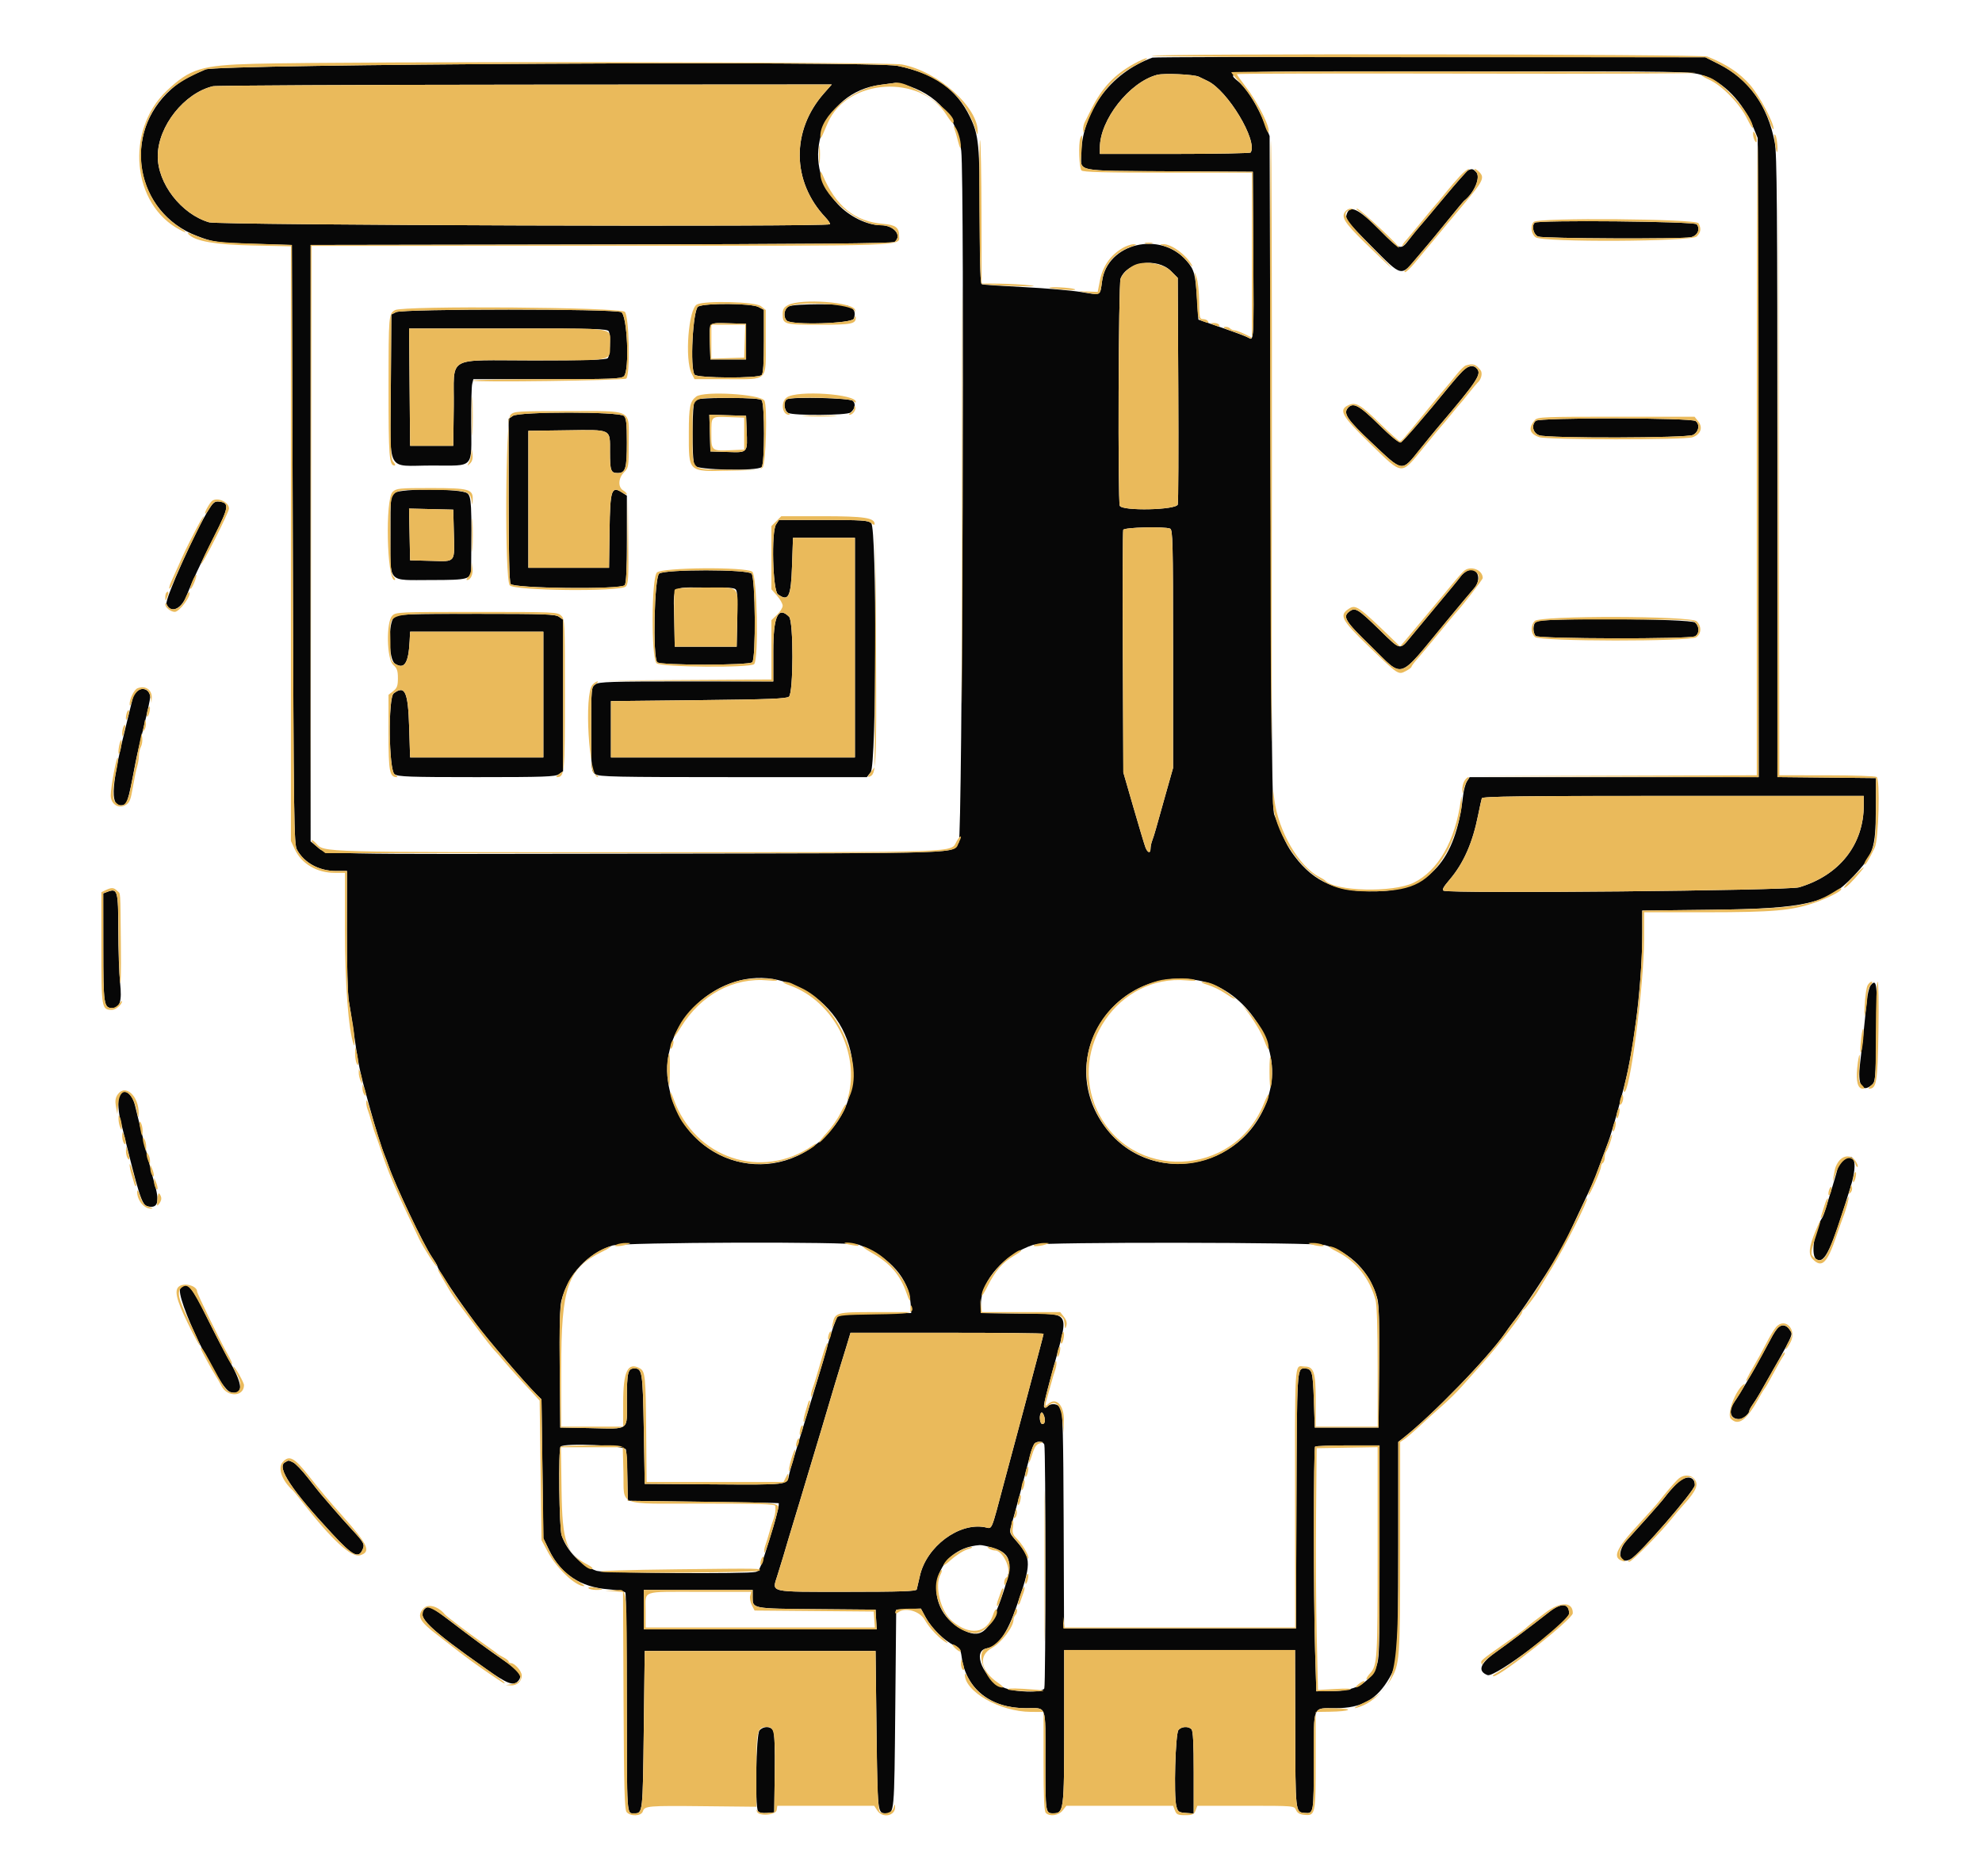 <svg xmlns:dc="http://purl.org/dc/elements/1.1/" xmlns:cc="http://creativecommons.org/ns#" xmlns:rdf="http://www.w3.org/1999/02/22-rdf-syntax-ns#" xmlns:svg="http://www.w3.org/2000/svg" xmlns="http://www.w3.org/2000/svg" xmlns:sodipodi="http://sodipodi.sourceforge.net/DTD/sodipodi-0.dtd" xmlns:inkscape="http://www.inkscape.org/namespaces/inkscape" id="svg" width="400" height="378.529" viewBox="0, 0, 400,378.529" sodipodi:docname="Project Handover.svg" inkscape:version="0.92.3 (2405546, 2018-03-11)"><defs id="defs9"></defs><path style="fill:#070707;fill-rule:evenodd;stroke:none" inkscape:connector-curvature="0" d="m 232.576,11.626 c -8.595,3.129 -14.347,11.071 -14.385,19.862 -0.014,3.145 -1.08,2.961 17.828,3.072 l 16.822,0.099 0.099,16.477 c 0.105,17.603 0.102,17.67 -0.943,17.03 -0.369,-0.226 -2.802,-1.145 -5.406,-2.042 l -4.735,-1.631 -0.257,-3.932 c -0.349,-5.316 -0.557,-6.103 -2.096,-7.901 -5.282,-6.171 -16.035,-3.611 -17.085,4.068 -0.412,3.012 -0.142,2.875 -4.285,2.193 -1.952,-0.32 -7.129,-0.764 -11.504,-0.986 -4.375,-0.222 -8.168,-0.473 -8.428,-0.559 -0.367,-0.12 -0.474,-3.169 -0.474,-13.545 0,-14.561 -0.193,-16.564 -1.945,-20.201 -2.737,-5.684 -7.195,-8.83 -14.656,-10.342 -5.118,-1.038 -137.125,-0.352 -139.649,0.726 -3.756,1.604 -5.133,2.396 -6.918,3.981 -10.086,8.954 -7.285,24.876 5.214,29.634 3.313,1.262 3.951,1.347 11.742,1.581 l 7.387,0.222 0.189,60.416 c 0.176,56.131 0.235,60.501 0.839,61.603 1.46,2.668 4.465,4.307 7.895,4.307 h 2.202 l -0.014,11.943 c -0.009,6.797 0.159,12.958 0.389,14.299 0.222,1.296 0.584,3.591 0.805,5.101 1.249,8.538 1.237,8.48 3.298,16.005 1.235,4.508 2.446,8.388 3.133,10.038 0.174,0.417 0.521,1.354 0.771,2.083 1.381,4.02 7.041,15.934 8.762,18.44 0.597,0.871 1.087,1.677 1.087,1.792 0,0.578 3.975,6.537 7.73,11.586 2.377,3.198 9.802,11.854 12.344,14.394 l 0.948,0.947 0.19,14.016 0.189,14.015 1.225,2.502 c 2.327,4.758 6.319,7.371 11.896,7.791 1.742,0.131 3.287,0.423 3.434,0.649 0.147,0.226 0.277,10.192 0.289,22.145 0.023,23.541 -0.055,22.405 1.527,22.405 1.694,0 1.694,0.001 1.894,-16.856 l 0.19,-15.909 h 23.295 23.296 l 0.189,15.909 c 0.201,16.857 0.201,16.856 1.894,16.856 1.708,0 1.694,0.157 1.894,-21.023 l 0.189,-20.075 2.488,-0.111 2.488,-0.11 1.011,1.856 c 1.154,2.121 3.692,4.608 5.652,5.538 1.178,0.559 1.366,0.847 1.577,2.412 0.859,6.382 5.802,10.307 12.975,10.303 4.288,-0.002 3.923,-0.988 3.923,10.604 0,10.498 0.016,10.606 1.546,10.606 2.175,0 2.242,-0.526 2.242,-17.595 v -15.359 h 23.295 23.296 l 0.037,15.435 c 0.043,17.521 0.017,17.284 1.917,17.444 1.824,0.154 1.822,0.164 1.828,-10.929 0.006,-10.93 -0.301,-10.208 4.343,-10.208 5.361,-10e-4 8.399,-1.715 10.969,-6.189 1.634,-2.843 1.739,-4.444 1.739,-26.567 v -20.977 l 1.032,-0.812 c 5.905,-4.644 17.096,-16.181 20.578,-21.213 0.504,-0.729 1.12,-1.581 1.369,-1.894 2.908,-3.659 11.112,-16.348 11.112,-17.187 0,-0.087 1.119,-2.52 2.487,-5.406 2.834,-5.982 2.844,-6.003 3.915,-8.941 0.437,-1.198 1.135,-3.073 1.551,-4.166 0.969,-2.547 1.897,-5.722 3.543,-12.122 2.079,-8.078 3.655,-21.434 3.655,-30.968 v -4.508 l 13.731,-0.159 c 19.347,-0.224 23.668,-1.237 28.885,-6.768 4.016,-4.258 4.49,-5.66 4.519,-13.373 l 0.024,-6.439 -9.943,-0.101 -9.943,-0.101 v -62.65 c 0,-52.266 -0.088,-63.111 -0.533,-65.429 -1.416,-7.392 -5.203,-12.718 -11.194,-15.746 l -2.827,-1.428 -55.507,-0.067 c -30.529,-0.036 -55.763,0.027 -56.075,0.14 m 111.021,3.563 c 4.271,1.348 8.119,5.321 10.313,10.648 l 0.825,2.004 0.1,64.489 0.1,64.488 h -29.163 -29.164 l -0.554,0.852 c -0.305,0.469 -0.659,1.79 -0.787,2.936 -1.456,13.048 -6.821,19.003 -17.344,19.252 -7.998,0.19 -12.683,-1.802 -16.649,-7.078 -1.494,-1.987 -2.131,-3.289 -4.108,-8.386 -0.423,-1.091 -0.551,-13.314 -0.725,-69.129 l -0.21,-67.803 -1.023,-2.586 c -1.276,-3.229 -3.269,-6.534 -4.834,-8.02 -2.848,-2.704 -7.213,-2.462 44.394,-2.462 45.988,0 46.327,0.005 48.829,0.795 m -101.648,0.293 c 0.366,0.186 1.161,0.572 1.768,0.856 4.037,1.895 10.157,12.059 8.69,14.432 -0.098,0.16 -6.987,0.291 -15.308,0.291 H 221.97 v -1.27 c 0,-5.622 5.972,-13.217 11.553,-14.691 1.383,-0.366 7.504,-0.088 8.426,0.382 m -59.563,1.59 c 6.612,1.75 10.876,6.66 11.609,13.368 0.688,6.293 0.219,138.568 -0.494,139.576 -1.641,2.317 3.61,2.132 -64.145,2.252 -66.813,0.118 -63.459,0.19 -65.358,-1.396 L 62.689,169.78 V 109.606 49.432 l 58.675,-0.096 c 42.601,-0.07 58.815,-0.212 59.186,-0.52 1.57,-1.304 -0.129,-3.361 -2.776,-3.361 -2.757,0 -6.357,-1.76 -8.679,-4.243 -8.115,-8.675 -3.133,-22.628 8.605,-24.098 1.536,-0.192 2.878,-0.371 2.982,-0.396 0.104,-0.026 0.871,0.133 1.704,0.354 m -16.104,1.773 c -6.618,7.509 -6.505,17.78 0.276,24.986 0.63,0.67 1.054,1.309 0.943,1.421 C 166.922,45.83 44.225,45.449 42.207,44.862 36.589,43.229 31.776,36.998 31.837,31.439 31.903,25.44 37.179,18.786 42.969,17.401 43.607,17.248 71.97,17.106 105.998,17.084 l 61.869,-0.039 -1.585,1.8 M 296.33,34.334 c -0.247,0.101 -2.462,2.601 -4.921,5.557 -2.46,2.956 -4.783,5.715 -5.163,6.132 -0.38,0.416 -1.233,1.476 -1.896,2.355 -1.644,2.18 -1.88,2.105 -5.759,-1.814 -4.531,-4.578 -6.295,-5.381 -6.861,-3.126 -0.213,0.846 0.374,1.574 5.013,6.222 6.362,6.374 5.916,6.278 9.436,2.045 1.039,-1.25 1.979,-2.358 2.088,-2.463 0.109,-0.104 1.722,-2.064 3.583,-4.356 1.861,-2.291 3.492,-4.252 3.624,-4.356 2.107,-1.662 3.42,-4.84 2.416,-5.844 -0.618,-0.617 -0.804,-0.66 -1.56,-0.352 m 13.392,10.615 c -0.679,0.679 -0.227,2.428 0.719,2.788 1.068,0.406 28.839,0.524 30.804,0.131 1.341,-0.268 1.966,-1.655 1.175,-2.608 -0.492,-0.592 -32.116,-0.893 -32.698,-0.311 m -73.404,9.752 1.371,1.372 0.108,22.437 c 0.059,12.34 0.013,22.82 -0.102,23.289 -0.276,1.125 -11.282,1.363 -11.708,0.253 -0.41,-1.07 -0.26,-44.724 0.158,-45.824 1.299,-3.418 7.37,-4.329 10.173,-1.527 m -95.409,7.152 c -1.082,0.547 -1.711,12.566 -0.72,13.76 0.583,0.702 12.827,0.765 13.523,0.069 0.318,-0.318 0.455,-2.372 0.455,-6.809 v -6.354 l -1.118,-0.577 c -1.449,-0.75 -10.699,-0.817 -12.14,-0.089 m 18.277,-0.027 c -0.945,0.456 -1.172,2.097 -0.398,2.871 0.953,0.953 13.15,0.607 13.516,-0.384 0.442,-1.193 0.124,-2.034 -0.952,-2.524 -1.202,-0.548 -11.016,-0.518 -12.166,0.037 m -79.262,1.164 -0.947,0.479 -0.099,14.538 c -0.122,17.903 -1.148,15.932 8.289,15.932 8.732,0 7.974,0.818 7.926,-8.54 -0.019,-3.838 0.073,-7.406 0.204,-7.93 l 0.24,-0.954 h 14.894 c 13.133,0 14.965,-0.071 15.498,-0.605 1.151,-1.15 0.675,-12.301 -0.55,-12.92 -1.376,-0.695 -44.08,-0.695 -45.455,0 m 70.644,5.949 v 3.599 h -3.598 -3.599 L 143.26,69.35 c -0.154,-4.434 -0.327,-4.246 3.798,-4.118 l 3.51,0.109 v 3.598 m -27.692,-2.052 c 0.406,1.058 0.245,4.916 -0.224,5.386 -0.338,0.337 -4.175,0.454 -14.921,0.454 -18.06,0 -16.034,-1.163 -16.159,9.281 l -0.095,7.954 h -4.356 -4.356 l -0.1,-11.837 -0.1,-11.837 h 20.041 c 17.925,0 20.064,0.063 20.27,0.599 m 172.265,8.018 c -0.558,0.573 -1.695,1.877 -2.528,2.898 -5.124,6.279 -9.475,11.311 -9.932,11.486 -0.325,0.125 -2.041,-1.284 -4.429,-3.634 -4.008,-3.944 -5.204,-4.567 -6.278,-3.274 -0.894,1.077 0.009,2.38 4.759,6.861 6.53,6.163 6.068,6.099 9.884,1.354 1.285,-1.599 2.844,-3.503 3.464,-4.232 8.023,-9.436 8.951,-10.817 8.021,-11.937 -0.712,-0.858 -1.838,-0.676 -2.961,0.478 m -154.914,5.853 c -0.579,0.579 -0.634,12.138 -0.062,13.206 0.479,0.895 12.68,1.145 13.547,0.278 0.638,-0.638 0.638,-12.846 0,-13.484 -0.317,-0.317 -2.357,-0.455 -6.742,-0.455 -4.386,0 -6.426,0.138 -6.743,0.455 m 18.58,-0.204 c -0.763,0.308 -0.574,2.32 0.259,2.766 1.088,0.582 11.852,0.513 12.589,-0.081 0.906,-0.731 1.1,-1.718 0.461,-2.357 -0.569,-0.569 -12.013,-0.851 -13.309,-0.328 m -55.314,3.369 -0.841,0.59 v 16.291 c 0,10.506 0.139,16.551 0.392,17.024 0.482,0.901 22.132,1.163 23.017,0.278 0.327,-0.327 0.454,-2.919 0.454,-9.272 v -8.817 l -0.921,-0.603 c -2.195,-1.439 -2.46,-0.647 -2.575,7.697 l -0.102,7.472 h -8.144 -8.144 V 100.758 86.932 l 7.764,-0.103 c 9.182,-0.122 8.713,-0.354 8.713,4.311 0,3.851 0.166,4.315 1.542,4.315 1.597,0 1.867,-0.899 1.867,-6.198 0,-3.798 -0.117,-4.851 -0.595,-5.328 -0.888,-0.888 -21.16,-0.893 -22.427,-0.006 m 47.188,2.815 c 0.188,4.705 0.28,4.597 -3.817,4.469 l -3.493,-0.109 -0.108,-3.707 -0.109,-3.707 3.707,0.109 3.707,0.109 0.113,2.836 m 159.243,-1.814 c -0.933,0.934 -0.544,2.471 0.739,2.918 1.795,0.626 29.748,0.56 31.004,-0.073 1.175,-0.593 1.465,-2.122 0.531,-2.805 -0.942,-0.688 -31.587,-0.727 -32.274,-0.04 M 79.63,99.453 c -0.824,0.577 -0.842,0.757 -0.842,8.464 0,9.996 -0.784,9.128 8.241,9.128 7.499,0 8.036,-0.147 8.057,-2.205 0.133,-13.27 0.064,-14.621 -0.783,-15.307 -1.162,-0.941 -13.349,-1.007 -14.673,-0.08 m -37.443,3.27 c -2.67,4.215 -8.943,18.196 -8.584,19.13 0.779,2.029 2.96,1.145 4.048,-1.64 1.093,-2.8 2.689,-6.223 5.667,-12.154 2.904,-5.784 3.009,-6.597 0.887,-6.851 -0.804,-0.097 -1.173,0.18 -2.018,1.515 m 49.4,4.474 c 0.165,6.532 0.491,6.106 -4.571,5.978 l -4.251,-0.107 -0.105,-5.22 -0.106,-5.221 4.462,0.107 4.461,0.107 0.11,4.356 m 65.025,-1.353 c -0.975,1.488 -0.661,13.319 0.373,14.074 2.157,1.574 2.648,0.581 2.863,-5.793 l 0.19,-5.602 h 6.25 6.25 v 22.159 22.159 h -24.621 -24.622 v -5.682 -5.682 l 17.651,-0.189 c 14.191,-0.152 17.773,-0.291 18.276,-0.709 0.917,-0.761 0.944,-15.207 0.031,-16.12 -2.224,-2.224 -3.192,-0.107 -3.192,6.98 v 6.061 h -17.53 c -15.252,0 -17.638,0.077 -18.371,0.59 -0.827,0.579 -0.842,0.736 -0.842,9.069 0,8.333 0.015,8.49 0.842,9.07 0.743,0.52 4.015,0.589 27.813,0.589 h 26.972 l 0.785,-0.998 c 1.158,-1.472 1.246,-49.225 0.092,-50.269 -0.603,-0.546 -1.846,-0.627 -9.65,-0.627 h -8.958 l -0.602,0.92 m 79.531,0.825 c 0.538,0.207 0.599,2.699 0.599,24.272 v 24.042 l -1.518,5.368 c -0.836,2.953 -1.706,6.051 -1.934,6.884 -0.228,0.833 -0.567,1.907 -0.754,2.385 -0.186,0.479 -0.339,1.203 -0.339,1.61 0,1.078 -0.605,0.904 -1.052,-0.302 -0.212,-0.573 -1.298,-4.195 -2.413,-8.049 l -2.027,-7.008 -0.101,-24.239 c -0.055,-13.331 -0.018,-24.453 0.083,-24.716 0.193,-0.502 8.243,-0.712 9.456,-0.247 m 59.87,8.58 c -0.411,0.227 -0.954,0.7 -1.205,1.051 -0.41,0.572 -2.215,2.763 -6.544,7.942 -0.784,0.938 -2.305,2.77 -3.381,4.072 -2.452,2.969 -2.112,3.031 -6.432,-1.183 -4.327,-4.221 -4.912,-4.589 -6.044,-3.796 -1.532,1.073 -1.016,1.933 4.203,6.998 6.888,6.685 5.221,7.225 15.303,-4.954 2.674,-3.229 5.167,-6.209 5.542,-6.621 1.762,-1.943 0.646,-4.66 -1.442,-3.509 m -162.974,0.492 c -0.997,0.698 -1.348,16.935 -0.387,17.895 0.646,0.646 18.52,0.646 19.166,0 0.761,-0.76 0.632,-17.116 -0.141,-17.889 -0.882,-0.883 -17.379,-0.888 -18.638,-0.006 m 15.642,3.672 c 0.116,0.469 0.162,3.153 0.102,5.966 l -0.109,5.113 h -6.25 -6.25 l -0.105,-5.475 c -0.138,-7.149 -0.818,-6.456 6.336,-6.456 5.975,0 6.069,0.012 6.276,0.852 m -69.051,5.04 c -1.349,0.945 -1.285,8.573 0.079,9.467 1.887,1.236 2.735,-0.071 2.961,-4.564 l 0.095,-1.894 h 13.447 13.447 v 12.69 12.689 H 96.212 82.765 l -0.189,-6.099 c -0.223,-7.186 -0.848,-8.549 -3.125,-6.821 -1.152,0.875 -0.992,15.488 0.179,16.308 0.729,0.51 2.949,0.589 16.582,0.589 13.633,0 15.853,-0.079 16.583,-0.589 l 0.841,-0.59 v -15.298 -15.298 l -0.841,-0.59 c -0.73,-0.51 -2.95,-0.589 -16.583,-0.589 -13.633,0 -15.853,0.079 -16.582,0.589 m 230.294,1.002 c -0.25,0.25 -0.454,0.897 -0.454,1.439 0,0.542 0.204,1.189 0.454,1.439 0.597,0.597 31.038,0.656 32.146,0.063 0.925,-0.495 0.946,-1.949 0.04,-2.769 -0.893,-0.809 -31.386,-0.972 -32.186,-0.172 M 27.489,139.61 c -0.327,0.328 -0.595,0.67 -0.595,0.76 0,0.091 -0.501,2.167 -1.112,4.613 -3.299,13.194 -3.651,17.54 -1.418,17.511 1.313,-0.017 1.426,-0.343 2.96,-8.517 0.235,-1.25 1.001,-4.572 1.703,-7.383 0.702,-2.811 1.276,-5.462 1.276,-5.891 0,-1.58 -1.676,-2.231 -2.814,-1.093 m 348.647,22.872 c 0,7.943 -4.911,14.171 -13.068,16.573 -2.236,0.659 -70.094,1.307 -71.713,0.685 -0.385,-0.148 -0.061,-0.753 1.188,-2.214 2.821,-3.303 4.641,-7.418 5.767,-13.046 0.323,-1.61 0.659,-3.14 0.747,-3.4 0.128,-0.375 8.192,-0.474 38.621,-0.474 h 38.458 v 1.876 m -354.45,17.475 -0.853,0.322 0.012,10.902 c 0.013,11.584 0.109,12.228 1.821,12.228 1.551,0 1.965,-1.352 1.569,-5.12 -0.197,-1.871 -0.361,-6.678 -0.365,-10.681 -0.007,-7.926 -0.148,-8.42 -2.184,-7.651 m 135.411,17.821 c 14.733,3.506 20.019,20.979 9.514,31.451 -11.238,11.201 -29.31,5.026 -31.777,-10.858 -1.872,-12.057 10.406,-23.414 22.263,-20.593 m 85.536,0.231 c 8.805,1.988 15.552,12.333 13.83,21.203 -3.22,16.584 -24.401,21.345 -33.86,7.611 -9.768,-14.182 3.066,-32.644 20.03,-28.814 m 134.93,0.769 c -0.314,0.362 -0.684,1.839 -0.827,3.305 -0.51,5.219 -0.972,9.518 -1.345,12.5 -0.537,4.296 0.337,5.99 2.278,4.419 0.825,-0.669 0.849,-0.913 1.034,-10.546 0.192,-9.984 0.065,-11.065 -1.14,-9.678 M 24.116,220.707 c -0.383,0.383 -0.302,3.322 0.142,5.14 3.816,15.613 4.338,17.272 5.531,17.572 2.102,0.527 2.501,-0.905 1.335,-4.783 -0.335,-1.116 -2.369,-9.28 -3.865,-15.515 -0.572,-2.387 -2.042,-3.515 -3.143,-2.414 m 347.475,13.763 c -0.417,0.416 -0.758,0.975 -0.758,1.241 0,0.266 -0.428,1.843 -0.952,3.504 -0.523,1.661 -1.151,3.702 -1.394,4.535 -0.243,0.833 -0.552,1.686 -0.687,1.894 -1.703,2.626 -2.432,7.828 -1.19,8.492 1.68,0.9 2.935,-1.78 6.901,-14.742 1.567,-5.118 0.643,-7.487 -1.92,-4.924 m -198.219,16.714 c 6.305,2.539 10.08,6.855 10.407,11.898 l 0.123,1.88 -7.252,0.103 c -5.188,0.073 -7.353,0.235 -7.605,0.568 -0.34,0.449 -1.336,3.314 -2.039,5.863 -0.706,2.563 -1.057,3.766 -1.793,6.156 -0.417,1.354 -1.552,5.104 -2.524,8.333 -0.971,3.229 -2.111,6.979 -2.533,8.333 -0.423,1.354 -0.854,2.926 -0.958,3.492 -0.337,1.828 -0.321,1.826 -15.114,1.721 l -13.97,-0.099 -0.19,-11.022 c -0.197,-11.483 -0.317,-12.274 -1.864,-12.274 -1.356,0 -1.545,0.773 -1.545,6.319 0,6.459 0.773,5.876 -7.576,5.722 l -5.871,-0.109 -0.108,-11.932 c -0.074,-8.064 0.032,-12.484 0.325,-13.636 1.36,-5.343 5.269,-9.578 10.303,-11.163 2.141,-0.674 48.139,-0.815 49.784,-0.153 m 94.052,0.078 c 5.188,1.434 9.135,5.493 10.56,10.859 0.318,1.197 0.42,5.314 0.344,13.826 l -0.108,12.121 h -6.44 -6.439 l -0.189,-5.601 c -0.197,-5.81 -0.35,-6.31 -1.943,-6.325 -1.452,-0.014 -1.472,0.332 -1.565,26.743 l -0.091,25.713 h -23.406 -23.406 l -0.079,-21.78 c -0.061,-16.93 -0.187,-21.97 -0.565,-22.632 -0.529,-0.925 -1.919,-1.137 -2.651,-0.404 -0.247,0.246 -0.555,0.342 -0.684,0.212 -0.221,-0.22 -0.016,-1.139 1.539,-6.911 3.536,-13.122 4.204,-11.88 -6.459,-12.018 l -7.925,-0.103 0.048,-1.944 c 0.119,-4.722 4.732,-9.888 10.558,-11.823 1.788,-0.594 56.736,-0.531 58.901,0.067 m -230.985,8.662 c -1.371,1.371 7.726,20.356 10.056,20.988 2.616,0.708 2.611,-1.305 -0.015,-5.958 -1.103,-1.954 -3.17,-5.939 -4.595,-8.856 -3.273,-6.703 -4.043,-7.576 -5.446,-6.174 m 322.237,8.163 c -0.293,0.365 -0.717,1.004 -0.943,1.421 -0.226,0.416 -1.146,2.121 -2.044,3.787 -1.804,3.347 -4.646,8.158 -5.741,9.718 -1.212,1.727 -0.719,3.351 1.016,3.351 0.77,0 2.066,-1.051 2.066,-1.676 0,-0.16 0.321,-0.743 0.714,-1.296 0.392,-0.553 1.052,-1.602 1.468,-2.331 6.999,-12.294 6.689,-11.634 5.985,-12.709 -0.713,-1.088 -1.771,-1.199 -2.521,-0.265 m -148.07,1.049 c 0,0.108 -0.355,1.514 -0.789,3.125 -0.434,1.611 -1.19,4.462 -1.679,6.337 -0.489,1.875 -1.258,4.773 -1.71,6.44 -1.247,4.605 -2.534,9.404 -3.759,14.015 -2.733,10.284 -2.374,9.434 -3.858,9.137 -5.243,-1.048 -11.853,3.883 -13.168,9.823 -0.274,1.239 -0.56,2.465 -0.635,2.726 -0.105,0.367 -3.257,0.473 -14.116,0.473 -15.978,0 -15.096,0.203 -14.029,-3.22 1.048,-3.358 1.32,-4.26 2.234,-7.386 0.457,-1.562 0.971,-3.267 1.144,-3.788 0.172,-0.521 0.69,-2.225 1.151,-3.788 0.46,-1.562 1.226,-4.119 1.702,-5.682 1.255,-4.121 3.909,-12.995 5.438,-18.181 0.461,-1.563 0.979,-3.267 1.151,-3.788 0.173,-0.521 0.685,-2.183 1.137,-3.693 l 0.824,-2.747 h 19.481 c 10.715,0 19.481,0.089 19.481,0.197 m 0.206,17.89 c -0.11,0.287 -0.372,0.416 -0.582,0.286 -0.437,-0.27 -0.515,-1.825 -0.112,-2.228 0.361,-0.361 0.948,1.281 0.694,1.942 m -0.057,4.482 c 0.3,0.783 0.3,48.398 0,49.181 -0.375,0.976 -6.095,0.835 -8.307,-0.205 -4.002,-1.881 -6.317,-7.301 -3.354,-7.852 2.356,-0.438 4.087,-2.846 6.03,-8.39 3.044,-8.684 3.057,-9.742 0.166,-13.082 -1.725,-1.994 -1.668,-1.743 -0.958,-4.178 0.558,-1.915 2.493,-9.174 3.528,-13.232 0.319,-1.25 0.769,-2.398 1,-2.551 0.714,-0.473 1.654,-0.319 1.895,0.309 m -84.434,1.011 c 0.109,0.469 0.24,2.983 0.291,5.587 l 0.093,4.735 15.151,0.2 c 8.333,0.11 15.208,0.238 15.276,0.284 0.182,0.122 -0.288,2.21 -1.084,4.819 -2.6,8.518 -2.724,8.835 -3.536,9.053 -1.629,0.437 -30.756,0.245 -32.096,-0.212 -3.143,-1.071 -5.975,-3.938 -7.076,-7.163 -0.492,-1.444 -0.679,-17.432 -0.209,-17.903 0.805,-0.805 12.991,-0.25 13.19,0.6 m 152.088,20.743 c 0,21.125 -0.017,21.631 -0.793,23.281 -1.535,3.266 -4.188,4.672 -8.9,4.716 l -3.065,0.029 -0.249,-8.239 c -0.325,-10.753 -0.323,-40.805 0.002,-41.13 0.139,-0.139 3.122,-0.252 6.629,-0.252 h 6.376 v 21.595 M 57.481,295.106 c -1.69,0.984 1.432,5.676 9.62,14.458 4.079,4.375 5.23,4.977 6.055,3.167 0.499,-1.094 0.326,-1.425 -2.133,-4.091 -1.042,-1.129 -2.746,-3.046 -3.788,-4.259 -1.042,-1.213 -2.15,-2.502 -2.462,-2.864 -0.313,-0.362 -1.506,-1.861 -2.652,-3.331 -1.146,-1.471 -2.475,-2.857 -2.953,-3.081 -1.023,-0.48 -0.861,-0.48 -1.687,10e-4 m 280.727,4.421 c -0.737,0.781 -1.722,1.931 -2.188,2.556 -0.467,0.625 -2.083,2.5 -3.592,4.167 -1.509,1.667 -3.372,3.733 -4.139,4.591 -2.084,2.332 -1.509,5.02 0.808,3.779 1.769,-0.946 12.948,-13.843 12.948,-14.936 0,-1.967 -2.051,-2.051 -3.837,-0.157 m -137.919,12.792 c 4.022,1.194 4.31,3.068 1.63,10.598 -2.359,6.627 -4.107,7.922 -7.873,5.835 -8.369,-4.636 -5.816,-16.319 3.707,-16.969 0.327,-0.022 1.468,0.219 2.536,0.536 m -48.395,9.983 c 0,2.324 -0.136,2.299 12.911,2.408 l 11.9,0.101 0.114,1.988 0.115,1.989 h -23.505 -23.505 v -3.977 -3.978 h 10.985 10.985 v 1.469 m 160.735,2.999 c -3.717,2.913 -8.341,6.396 -10.784,8.124 -3.16,2.234 -3.718,3.799 -1.639,4.597 1.48,0.568 16.461,-10.737 16.461,-12.421 0,-2.11 -1.58,-2.227 -4.038,-0.3 M 85.682,324.697 c -1.581,1.58 0.656,3.758 12.362,12.039 4.203,2.973 5.51,3.498 6.426,2.582 1.093,-1.094 0.494,-2.033 -2.671,-4.185 -2.95,-2.007 -6.22,-4.41 -12.141,-8.926 -2.697,-2.056 -3.228,-2.258 -3.976,-1.51 m 67.596,24.481 c -0.69,0.762 -0.955,15.247 -0.298,16.284 0.198,0.313 0.868,0.454 1.793,0.379 l 1.477,-0.121 0.102,-7.871 c 0.065,-4.997 -0.043,-8.143 -0.297,-8.617 -0.502,-0.938 -1.951,-0.967 -2.777,-0.054 m 84.552,-0.068 c -0.617,0.743 -0.965,13.238 -0.426,15.33 0.301,1.169 0.467,1.29 1.917,1.396 l 1.588,0.117 v -8.28 c 0,-5.934 -0.129,-8.408 -0.454,-8.734 -0.65,-0.649 -2.016,-0.561 -2.625,0.171" id="path0"></path><path style="fill:#eaba5b;fill-rule:evenodd;stroke:none" inkscape:connector-curvature="0" d="m 232.445,11.269 c -0.097,0.156 24.999,0.284 55.769,0.284 h 55.944 l 2.826,1.428 c 4.586,2.318 8.222,6.436 10.068,11.401 0.475,1.277 0.872,1.994 0.883,1.593 0.034,-1.263 -2.916,-6.762 -4.748,-8.851 -2.124,-2.422 -4.746,-4.163 -8.603,-5.713 -1.219,-0.49 -111.837,-0.63 -112.139,-0.142 m -3.498,1.549 c -4.018,2.215 -6.519,4.856 -8.695,9.182 -0.568,1.129 -1.181,2.349 -1.362,2.711 -0.181,0.362 -0.316,1.043 -0.299,1.515 0.018,0.529 0.102,0.64 0.218,0.289 2.212,-6.647 5.578,-10.932 10.554,-13.438 1.454,-0.733 2.389,-1.33 2.076,-1.327 -0.312,0.004 -1.434,0.484 -2.492,1.068 M 51.326,12.875 c -10.665,0.282 -12.985,0.995 -17.655,5.423 -8.483,8.044 -7.036,23.073 2.707,28.111 1.553,0.803 1.404,0.471 -0.298,-0.666 -7.961,-5.318 -10.028,-16.335 -4.579,-24.402 2.103,-3.114 4.872,-5.148 9.976,-7.327 2.524,-1.078 134.531,-1.764 139.649,-0.726 8.411,1.705 13.727,6.117 15.85,13.155 0.22,0.729 0.317,0.811 0.34,0.29 0.223,-4.988 -7.941,-12.321 -15.274,-13.72 C 179.219,12.475 70.813,12.36 51.326,12.875 m 197.159,1.704 c 0,0.102 0.821,1.092 1.825,2.201 2.152,2.376 3.916,5.357 4.819,8.14 0.357,1.102 0.73,1.923 0.828,1.825 0.614,-0.614 -1.913,-5.796 -4.427,-9.075 -1.05,-1.37 -1.909,-2.587 -1.909,-2.704 0,-0.117 20.96,-0.166 46.577,-0.109 25.618,0.058 46.286,-0.011 45.928,-0.152 -0.731,-0.29 -93.641,-0.415 -93.641,-0.126 M 233.523,15.1 c -5.581,1.474 -11.553,9.069 -11.553,14.691 v 1.27 h 15.129 c 8.321,0 15.21,-0.131 15.308,-0.291 1.467,-2.373 -4.653,-12.537 -8.69,-14.432 -0.607,-0.284 -1.402,-0.67 -1.768,-0.856 -0.922,-0.47 -7.043,-0.748 -8.426,-0.382 m 111.425,0.984 c 2.601,1.183 6.159,4.841 7.64,7.858 0.645,1.311 1.178,2.152 1.186,1.869 0.061,-2.219 -5.605,-8.854 -8.646,-10.124 -2.129,-0.89 -2.279,-0.557 -0.18,0.397 M 177.7,17.114 c -5.78,0.724 -12.32,6.38 -12.144,10.503 0.015,0.364 0.186,0.227 0.431,-0.344 0.222,-0.521 0.713,-1.649 1.089,-2.507 3.924,-8.948 18.737,-9.88 23.986,-1.51 0.605,0.965 1.175,1.679 1.267,1.586 1.468,-1.467 -9.009,-8.776 -11.647,-8.124 -0.104,0.025 -1.446,0.204 -2.982,0.396 M 42.969,17.401 c -5.79,1.385 -11.066,8.039 -11.132,14.038 -0.061,5.559 4.752,11.79 10.37,13.423 2.018,0.587 124.715,0.968 125.294,0.39 0.111,-0.112 -0.313,-0.751 -0.943,-1.421 -6.781,-7.206 -6.894,-17.477 -0.276,-24.986 l 1.585,-1.8 -61.869,0.039 C 71.97,17.106 43.607,17.248 42.969,17.401 m 149.633,8.546 c 0.159,0.417 0.506,1.61 0.771,2.651 0.329,1.29 0.496,1.58 0.525,0.909 0.048,-1.132 -0.639,-3.381 -1.202,-3.939 -0.258,-0.254 -0.289,-0.13 -0.094,0.379 m 161.197,1.136 c 0,0.417 0.166,1.014 0.368,1.326 0.304,0.471 0.367,0.438 0.367,-0.189 0,-0.417 -0.165,-1.014 -0.367,-1.326 -0.304,-0.471 -0.368,-0.438 -0.368,0.189 m 4.378,1.515 c 0.139,1.042 0.317,1.965 0.394,2.052 0.34,0.38 0.09,-2.867 -0.259,-3.377 -0.276,-0.404 -0.315,-0.019 -0.135,1.325 M 218.033,27.872 c -0.419,1.092 -0.248,6.049 0.225,6.522 0.34,0.34 4.73,0.454 17.424,0.454 h 16.97 v 16.633 16.632 l -1.497,-0.723 c -0.824,-0.398 -1.727,-0.723 -2.008,-0.723 -0.281,0 -0.697,-0.187 -0.925,-0.415 -0.228,-0.228 -0.731,-0.351 -1.117,-0.275 -0.424,0.084 0.123,0.401 1.381,0.799 1.146,0.363 2.56,0.907 3.142,1.209 1.482,0.768 1.422,1.537 1.312,-16.849 L 252.841,34.659 236.019,34.56 c -19.574,-0.114 -18.013,0.251 -17.738,-4.154 0.199,-3.192 0.16,-3.597 -0.248,-2.534 m -20.378,14.47 c 0.065,8.066 0.236,14.779 0.379,14.919 0.144,0.139 2.989,0.338 6.322,0.443 3.951,0.124 5.204,0.084 3.599,-0.114 -1.355,-0.168 -4.125,-0.324 -6.156,-0.349 l -3.693,-0.044 -0.027,-14.11 c -0.014,-7.76 -0.142,-14.403 -0.284,-14.761 -0.141,-0.357 -0.204,5.949 -0.14,14.016 m 58.691,41.063 c 0.053,30.69 0.141,60.146 0.196,65.459 0.055,5.312 0.123,-19.404 0.15,-54.925 0.028,-35.52 -0.06,-64.977 -0.196,-65.458 -0.135,-0.482 -0.203,24.234 -0.15,54.924 M 165.281,31.25 c 0.002,1.667 0.068,2.301 0.148,1.41 0.08,-0.89 0.079,-2.254 -0.002,-3.03 -0.082,-0.776 -0.147,-0.047 -0.146,1.62 m 189.264,61.551 v 63.634 l -28.882,0.099 -28.883,0.1 29.072,0.092 29.072,0.092 V 92.992 c 0,-35.104 -0.085,-63.825 -0.189,-63.825 -0.104,0 -0.19,28.635 -0.19,63.634 m -160.42,7.01 c 0,37.5 0.044,52.897 0.098,34.215 0.055,-18.681 0.055,-49.363 0,-68.182 -0.054,-18.818 -0.098,-3.533 -0.098,33.967 m 164.681,-5.026 -0.094,62.021 9.943,0.101 9.943,0.101 -0.003,6.25 c -0.004,6.477 -0.219,7.657 -1.809,9.965 -0.403,0.584 -0.641,1.154 -0.529,1.266 0.195,0.196 0.986,-1.104 2.106,-3.466 0.785,-1.655 1.104,-13.782 0.375,-14.244 -0.285,-0.18 -4.822,-0.331 -10.082,-0.334 l -9.563,-0.006 -0.097,-61.837 -0.097,-61.837 -0.093,62.02 M 294.653,35.511 c -0.734,0.782 -2.087,2.358 -3.007,3.504 -0.921,1.146 -1.771,2.169 -1.89,2.273 -0.12,0.104 -1.4,1.638 -2.846,3.409 -1.445,1.771 -2.927,3.55 -3.292,3.954 -0.365,0.404 -0.663,0.888 -0.663,1.076 0,0.189 0.802,-0.653 1.783,-1.87 0.98,-1.217 1.879,-2.298 1.997,-2.402 0.118,-0.105 2.224,-2.608 4.68,-5.564 2.456,-2.956 4.668,-5.456 4.915,-5.557 0.249,-0.101 0.273,-0.197 0.054,-0.213 -0.218,-0.017 -0.997,0.609 -1.731,1.39 m 3.237,-0.825 c 1.004,1.004 -0.309,4.182 -2.416,5.844 -0.132,0.104 -1.763,2.065 -3.624,4.356 -1.861,2.292 -3.474,4.252 -3.583,4.356 -0.109,0.105 -1.049,1.213 -2.088,2.463 -1.039,1.25 -2.147,2.48 -2.462,2.734 -0.315,0.254 -0.387,0.467 -0.159,0.473 0.227,0.007 1.08,-0.79 1.894,-1.771 0.814,-0.981 2.556,-3.069 3.871,-4.64 1.315,-1.571 2.594,-3.113 2.841,-3.426 0.247,-0.313 1.765,-2.125 3.373,-4.027 3.647,-4.315 4.076,-5.162 3.139,-6.198 -0.378,-0.417 -0.844,-0.759 -1.034,-0.759 -0.191,0 -0.08,0.268 0.248,0.595 m -132.33,0.162 c -0.161,4.157 7.267,10.607 12.214,10.607 2.647,0 4.346,2.057 2.776,3.361 -0.371,0.308 -16.585,0.45 -59.186,0.52 l -58.675,0.096 -10e-4,59.564 -0.002,59.565 0.097,-59.47 0.098,-59.47 58.616,-0.012 c 63.819,-0.013 59.942,0.127 59.942,-2.161 0,-1.523 -0.764,-2.075 -3.137,-2.267 -5.823,-0.472 -9.615,-3.537 -12.321,-9.954 -0.22,-0.521 -0.409,-0.691 -0.421,-0.379 M 271.667,42.5 c -1.161,1.16 -0.507,2.27 3.84,6.52 6.498,6.353 7.158,6.737 1.241,0.722 -5.452,-5.543 -6.199,-6.891 -4.115,-7.435 0.509,-0.134 0.526,-0.184 0.075,-0.218 -0.323,-0.024 -0.791,0.161 -1.041,0.411 m 2.765,0.237 c 0.625,0.408 2.581,2.209 4.348,4.002 1.766,1.794 3.367,3.261 3.557,3.261 0.542,0 -7.745,-7.751 -8.43,-7.885 -0.337,-0.065 -0.1,0.215 0.525,0.622 m 35.113,2.036 c -0.753,0.753 -0.54,2.473 0.388,3.122 1.468,1.028 31.45,0.873 32.491,-0.168 0.846,-0.846 0.948,-1.589 0.366,-2.676 -0.484,-0.904 -32.352,-1.171 -33.245,-0.278 m 32.875,0.487 c 0.791,0.953 0.166,2.34 -1.175,2.608 -1.965,0.393 -29.736,0.275 -30.804,-0.131 -0.946,-0.36 -1.398,-2.109 -0.719,-2.788 0.582,-0.582 32.206,-0.281 32.698,0.311 M 38.087,47.319 c 1.425,1.381 5.337,2.052 12.955,2.22 l 7.67,0.169 v 59.999 59.998 l 0.809,1.72 c 1.362,2.898 4.459,4.711 8.045,4.711 h 2.06 l -0.007,11.648 c -0.006,10.796 0.719,20.224 1.769,23.011 0.298,0.79 0.188,-1.937 -0.16,-3.954 -0.199,-1.158 -0.558,-3.252 -0.796,-4.651 -0.266,-1.558 -0.428,-7.182 -0.419,-14.489 l 0.014,-11.943 h -2.202 c -3.43,0 -6.435,-1.639 -7.895,-4.307 -0.604,-1.102 -0.663,-5.472 -0.839,-61.603 L 58.902,49.432 51.326,49.18 C 43.719,48.927 42.343,48.74 39.632,47.591 37.967,46.886 37.568,46.815 38.087,47.319 m 193.068,1.806 c 0.365,0.095 0.961,0.095 1.326,0 0.365,-0.096 0.066,-0.173 -0.663,-0.173 -0.729,0 -1.027,0.077 -0.663,0.173 m -4.589,0.919 c -2.461,1.443 -4.03,3.692 -4.593,6.585 l -0.443,2.273 -1.958,-0.072 -1.958,-0.072 2.046,0.361 c 2.47,0.436 2.358,0.532 2.758,-2.391 0.456,-3.331 2.471,-5.726 5.824,-6.92 1.166,-0.416 1.286,-0.53 0.546,-0.522 -0.521,0.006 -1.521,0.347 -2.222,0.758 m 8.285,-0.448 c 1.881,0.572 3.356,1.549 4.741,3.14 0.775,0.891 1.228,1.279 1.006,0.862 -1.14,-2.135 -4.19,-4.388 -5.856,-4.323 -0.787,0.03 -0.78,0.051 0.109,0.321 m -5.517,3.734 c -1.268,0.437 -2.774,1.805 -3.189,2.898 -0.418,1.1 -0.568,44.754 -0.158,45.824 0.426,1.11 11.432,0.872 11.708,-0.253 0.115,-0.469 0.161,-10.949 0.102,-23.289 l -0.108,-22.437 -1.371,-1.372 c -1.426,-1.426 -4.867,-2.101 -6.984,-1.371 m 11.813,2.162 c 0.122,0.625 0.304,2.894 0.406,5.042 0.176,3.729 0.226,3.921 1.12,4.261 1.187,0.452 1.367,0.448 1.077,-0.022 -0.129,-0.209 -0.565,-0.379 -0.969,-0.379 -0.673,0 -0.738,-0.298 -0.765,-3.504 -0.016,-1.951 -0.264,-4.175 -0.559,-5.019 -0.363,-1.037 -0.461,-1.157 -0.31,-0.379 m -29.373,2.599 c 0.087,0.076 1.436,0.237 2.999,0.358 1.754,0.137 2.551,0.095 2.083,-0.11 -0.713,-0.312 -5.421,-0.541 -5.082,-0.248 m -71.106,3.337 c -1.724,0.835 -2.52,11.176 -1.075,13.97 l 0.578,1.117 h 6.56 c 8.429,0 7.814,0.604 7.814,-7.673 v -6.287 l -0.998,-0.785 c -1.121,-0.882 -11.21,-1.15 -12.879,-0.342 m 18.328,0.152 c -0.808,0.439 -1.041,0.842 -1.041,1.803 0,2.062 0.294,2.147 7.386,2.147 6.607,0 7.417,-0.164 7.362,-1.496 -0.014,-0.36 -0.156,-0.258 -0.366,0.265 -0.404,1.003 -12.586,1.361 -13.549,0.398 -0.824,-0.824 -0.544,-2.413 0.51,-2.894 2.502,-1.14 12.749,-0.404 13.184,0.947 0.093,0.29 0.142,0.229 0.109,-0.138 -0.148,-1.64 -10.961,-2.46 -13.595,-1.032 m -5.947,0.362 1.118,0.577 v 6.354 c 0,4.437 -0.137,6.491 -0.455,6.809 -0.696,0.696 -12.94,0.633 -13.523,-0.069 -0.991,-1.194 -0.362,-13.213 0.72,-13.76 1.441,-0.728 10.691,-0.661 12.14,0.089 m -73.314,0.632 c -1.299,0.737 -1.314,0.912 -1.32,15.576 -0.006,14 0.131,15.789 1.202,15.789 0.239,0 0.148,-0.306 -0.207,-0.697 -0.57,-0.63 -0.622,-2.111 -0.532,-15.235 l 0.099,-14.538 0.947,-0.479 c 1.375,-0.695 44.079,-0.695 45.455,0 1.225,0.619 1.701,11.77 0.55,12.92 -0.533,0.534 -2.368,0.605 -15.539,0.605 -8.215,0 -14.936,0.128 -14.936,0.284 0,0.389 30.541,-0.015 30.935,-0.409 0.852,-0.85 0.59,-12.645 -0.299,-13.473 -1.008,-0.939 -44.733,-1.263 -46.355,-0.343 m 63.613,3.068 c -0.109,0.286 -0.149,1.954 -0.088,3.708 l 0.111,3.188 h 3.599 3.598 v -3.599 -3.598 l -3.51,-0.109 c -2.701,-0.084 -3.556,0.011 -3.71,0.41 M 244.886,65.53 c 1.043,0.448 1.414,0.448 1.137,0 -0.129,-0.208 -0.608,-0.367 -1.064,-0.352 -0.8,0.026 -0.803,0.038 -0.073,0.352 m -94.587,3.315 -0.11,3.314 -3.314,0.11 -3.314,0.109 V 68.954 65.53 h 3.423 3.424 l -0.109,3.315 m -67.634,9.28 0.1,11.837 h 4.356 4.356 l 0.095,-7.954 c 0.125,-10.444 -1.901,-9.281 16.159,-9.281 16.311,0 15.375,0.188 15.375,-3.075 0,-3.719 2.16,-3.364 -20.5,-3.364 H 82.565 l 0.1,11.837 m 213.168,-4.384 c -0.312,0.092 -1.222,0.993 -2.022,2.003 -0.799,1.01 -1.738,2.15 -2.086,2.535 -0.348,0.384 -2.164,2.573 -4.036,4.865 -4.548,5.567 -4.817,5.871 -5.208,5.871 -0.185,0 -1.95,-1.577 -3.921,-3.504 -3.959,-3.87 -4.92,-4.437 -6.386,-3.769 -2.11,0.962 -1.438,2.163 4.357,7.79 6.722,6.527 6.107,6.489 10.863,0.672 1.812,-2.216 3.389,-4.115 3.505,-4.219 0.115,-0.104 0.972,-1.127 1.904,-2.273 0.932,-1.146 1.788,-2.168 1.902,-2.273 0.114,-0.104 0.883,-1.041 1.709,-2.083 0.827,-1.042 1.605,-1.979 1.73,-2.083 0.797,-0.664 1.128,-1.973 0.651,-2.581 -0.939,-1.2 -1.505,-1.382 -2.962,-0.951 m 2.269,0.686 c 0.93,1.12 0.002,2.501 -8.021,11.937 -0.62,0.729 -2.179,2.633 -3.464,4.232 -3.816,4.745 -3.354,4.809 -9.884,-1.354 -4.75,-4.481 -5.653,-5.784 -4.759,-6.861 1.074,-1.293 2.27,-0.67 6.278,3.274 2.388,2.35 4.104,3.759 4.429,3.634 0.457,-0.175 4.808,-5.207 9.932,-11.486 3.243,-3.974 4.401,-4.686 5.489,-3.376 M 95.231,83.902 c -10e-4,3.541 0.056,5.041 0.126,3.333 0.07,-1.709 0.071,-4.607 0.001,-6.44 -0.07,-1.833 -0.127,-0.435 -0.127,3.107 m 45.266,-3.871 c -1.246,0.957 -1.482,2.103 -1.482,7.198 0,8.199 -0.289,7.93 8.333,7.755 l 5.872,-0.119 -6.332,-0.084 c -7.698,-0.102 -7.115,0.517 -7.115,-7.559 0,-7.504 -0.608,-6.919 7.197,-6.919 4.385,0 6.425,0.138 6.742,0.455 0.653,0.652 0.636,12.827 -0.019,13.561 -0.403,0.452 -0.374,0.456 0.19,0.029 0.699,-0.529 1.03,-12.53 0.373,-13.515 -0.878,-1.315 -12.229,-1.977 -13.759,-0.802 m 18.31,0.149 c -1.318,0.919 -0.977,3.562 0.454,3.521 0.219,-0.007 0.1,-0.186 -0.265,-0.398 -0.84,-0.49 -0.886,-2.455 -0.064,-2.77 1.444,-0.554 12.589,-0.245 13.2,0.365 0.327,0.328 0.595,0.423 0.595,0.211 0,-1.61 -11.814,-2.399 -13.92,-0.929 m 13.571,2.093 c -0.016,0.354 -0.328,0.818 -0.692,1.03 -0.365,0.212 -0.471,0.391 -0.236,0.398 0.625,0.016 1.38,-1.022 1.154,-1.586 -0.126,-0.313 -0.206,-0.257 -0.226,0.158 m -69.348,1.439 c -1.041,1.042 -1.197,32.916 -0.168,34.386 0.784,1.119 22.337,1.346 23.437,0.246 0.512,-0.512 0.583,-1.82 0.508,-9.375 l -0.088,-8.78 -0.109,8.682 c -0.071,5.617 -0.257,8.86 -0.527,9.186 -0.773,0.931 -22.534,0.715 -23.039,-0.229 -0.253,-0.473 -0.392,-6.518 -0.392,-17.024 V 84.513 l 0.841,-0.59 c 1.267,-0.887 21.539,-0.882 22.427,0.006 0.478,0.477 0.595,1.53 0.595,5.328 0,5.299 -0.27,6.198 -1.867,6.198 -1.376,0 -1.542,-0.464 -1.542,-4.315 0,-4.665 0.469,-4.433 -8.713,-4.311 l -7.764,0.103 v 13.826 13.825 h 8.144 8.144 l 0.102,-7.472 c 0.115,-8.344 0.38,-9.136 2.575,-7.697 0.506,0.332 0.921,0.47 0.921,0.307 0,-0.163 -0.341,-0.509 -0.757,-0.769 -1.08,-0.675 -0.987,-2.477 0.189,-3.652 0.913,-0.914 0.947,-1.123 0.947,-5.889 0,-7.021 1.075,-6.456 -12.311,-6.456 -10.29,0 -10.831,0.035 -11.553,0.757 m 40.233,3.679 0.108,3.707 3.493,0.109 c 4.097,0.128 4.005,0.236 3.817,-4.469 l -0.113,-2.836 -3.707,-0.109 -3.707,-0.109 0.109,3.707 m 19.349,-3.397 c 1.624,0.071 4.181,0.071 5.682,-0.001 1.501,-0.072 0.172,-0.13 -2.953,-0.129 -3.125,0 -4.353,0.059 -2.729,0.13 M 150.189,87.5 v 3.22 l -2.45,0.115 c -4.145,0.194 -4.178,0.168 -4.178,-3.279 0,-3.636 -0.126,-3.517 3.581,-3.384 l 3.047,0.108 v 3.22 m 159.586,-2.746 c -1.406,1.638 -1.12,2.767 0.88,3.464 1.606,0.56 29.303,0.579 30.903,0.021 1.663,-0.58 2.174,-1.934 1.198,-3.175 l -0.766,-0.973 h -15.822 c -14.6,0 -15.867,0.051 -16.393,0.663 m 32.423,0.21 c 0.934,0.683 0.644,2.212 -0.531,2.805 -1.256,0.633 -29.209,0.699 -31.004,0.073 -1.283,-0.447 -1.672,-1.984 -0.739,-2.918 0.687,-0.687 31.332,-0.648 32.274,0.04 M 95.136,91.407 c -0.033,0.587 -0.251,1.439 -0.483,1.894 -0.393,0.769 -0.378,0.785 0.217,0.218 0.435,-0.414 0.59,-1.021 0.484,-1.894 -0.139,-1.136 -0.164,-1.161 -0.218,-0.218 m -15.898,7.85 c -1.516,1.413 -1.167,17.788 0.379,17.788 0.24,0 0.151,-0.302 -0.202,-0.692 -0.541,-0.598 -0.627,-1.767 -0.627,-8.501 0,-9.788 -0.725,-8.988 8.144,-8.988 7.097,0 7.955,0.227 8.252,2.182 0.148,0.977 0.16,0.967 0.214,-0.172 0.101,-2.166 -0.69,-2.389 -8.479,-2.389 -6.372,0 -6.91,0.054 -7.681,0.772 m -36.624,2.008 c -0.709,0.894 -1.379,2.217 -1.21,2.387 0.093,0.092 0.532,-0.447 0.975,-1.199 0.651,-1.103 1,-1.343 1.808,-1.247 2.156,0.258 2.045,1.056 -0.967,6.955 -1.541,3.019 -2.728,5.564 -2.637,5.655 0.243,0.242 5.643,-10.49 5.636,-11.2 -0.016,-1.46 -2.717,-2.473 -3.605,-1.351 m 40.046,6.583 0.105,5.22 4.251,0.107 c 5.062,0.128 4.736,0.554 4.571,-5.978 l -0.11,-4.356 -4.461,-0.107 -4.462,-0.107 0.106,5.221 m 12.566,0.107 c 0,3.02 0.059,4.256 0.131,2.746 0.072,-1.511 0.072,-3.982 0,-5.493 -0.072,-1.51 -0.131,-0.274 -0.131,2.747 m -55.72,-1.042 c -1.943,3.777 -2.205,4.317 -3.354,6.913 -0.554,1.25 -1.266,2.833 -1.583,3.517 -0.318,0.685 -0.491,1.331 -0.386,1.436 0.106,0.106 0.453,-0.454 0.771,-1.244 0.814,-2.016 3.111,-6.941 4.862,-10.423 0.814,-1.62 1.395,-2.945 1.291,-2.945 -0.103,0 -0.824,1.235 -1.601,2.746 m 117.174,-1.748 -0.998,0.999 v 6.374 6.375 l 1.136,1.294 c 0.625,0.712 1.137,1.624 1.137,2.026 0,0.402 -0.512,1.221 -1.137,1.82 l -1.136,1.089 v 5.986 5.986 l -17.33,0.102 -17.329,0.102 17.519,0.091 17.519,0.091 v -6.061 c 0,-7.087 0.968,-9.204 3.192,-6.98 0.913,0.913 0.886,15.359 -0.031,16.12 -0.503,0.418 -4.085,0.557 -18.276,0.709 l -17.651,0.189 v 5.682 5.682 h 24.622 24.621 v -22.159 -22.159 h -6.25 -6.25 l -0.19,5.602 c -0.215,6.374 -0.706,7.367 -2.863,5.793 -1.034,-0.755 -1.348,-12.586 -0.373,-14.074 l 0.602,-0.92 h 8.958 c 7.804,0 9.047,0.081 9.65,0.627 0.398,0.36 0.693,0.444 0.693,0.199 0,-1.266 -2.113,-1.583 -10.535,-1.583 h -8.301 l -0.999,0.998 m 70.007,1.751 c -0.101,0.263 -0.138,11.385 -0.083,24.716 l 0.101,24.239 2.027,7.008 c 1.115,3.854 2.201,7.476 2.413,8.049 0.447,1.206 1.052,1.38 1.052,0.302 0,-0.407 0.153,-1.131 0.339,-1.61 0.187,-0.478 0.526,-1.552 0.754,-2.385 0.228,-0.833 1.098,-3.931 1.934,-6.884 l 1.518,-5.368 v -24.042 c 0,-21.573 -0.061,-24.065 -0.599,-24.272 -1.213,-0.465 -9.263,-0.255 -9.456,0.247 m -50.08,23.809 -0.092,24.097 -0.828,1.053 c -0.536,0.681 -0.636,0.991 -0.284,0.876 1.455,-0.476 1.5,-1.325 1.396,-26.127 l -0.1,-23.995 -0.092,24.096 M 95.136,114.651 c -0.033,0.662 -0.328,1.472 -0.655,1.799 -0.328,0.328 -0.434,0.595 -0.236,0.595 0.727,0 1.257,-1.121 1.107,-2.342 l -0.155,-1.256 -0.061,1.204 m 200.279,0.599 c -0.499,0.47 -1.504,1.598 -2.233,2.506 -0.729,0.908 -1.502,1.844 -1.716,2.08 -0.215,0.236 -1.801,2.134 -3.526,4.217 -1.724,2.083 -3.641,4.374 -4.26,5.09 l -1.124,1.301 -1.79,-1.727 c -6.68,-6.449 -7.165,-6.78 -8.59,-5.846 -1.947,1.276 -1.433,2.258 3.858,7.378 6.163,5.964 6.152,5.957 7.649,5.183 0.641,-0.332 1.169,-0.726 1.174,-0.877 0.005,-0.151 0.559,-0.891 1.231,-1.644 0.673,-0.753 2.586,-3.038 4.253,-5.078 1.667,-2.04 3.207,-3.895 3.423,-4.123 1.347,-1.419 5.478,-6.753 5.478,-7.072 0,-1.68 -2.54,-2.602 -3.827,-1.388 m -162.839,0.28 c -1.118,1.118 -1.175,17.308 -0.065,18.313 0.887,0.803 18.898,0.96 19.686,0.172 0.963,-0.962 0.61,-17.954 -0.387,-18.653 -1.444,-1.011 -18.202,-0.864 -19.234,0.168 m 165.734,0.403 c 0.354,0.572 -0.064,1.953 -0.855,2.825 -0.375,0.412 -2.868,3.392 -5.542,6.621 -10.082,12.179 -8.415,11.639 -15.303,4.954 -5.219,-5.065 -5.735,-5.925 -4.203,-6.998 1.132,-0.793 1.717,-0.425 6.044,3.796 4.32,4.214 3.98,4.152 6.432,1.183 1.076,-1.302 2.597,-3.134 3.381,-4.072 4.329,-5.179 6.134,-7.37 6.544,-7.942 1.048,-1.463 2.717,-1.638 3.502,-0.367 m -146.633,-0.186 c 0.773,0.773 0.902,17.129 0.141,17.889 -0.646,0.646 -18.52,0.646 -19.166,0 -0.961,-0.96 -0.61,-17.197 0.387,-17.895 1.259,-0.882 17.756,-0.877 18.638,0.006 m -112.834,1.505 c -0.327,0.784 -0.518,1.502 -0.423,1.597 0.095,0.095 0.44,-0.469 0.767,-1.253 0.328,-0.783 0.518,-1.502 0.423,-1.597 -0.094,-0.094 -0.44,0.469 -0.767,1.253 m 97.308,1.8 c -0.103,0.27 -0.14,2.954 -0.082,5.965 l 0.105,5.475 h 6.25 6.25 l 0.109,-5.113 c 0.161,-7.518 0.815,-6.818 -6.378,-6.818 -4.617,0 -6.11,0.117 -6.254,0.491 m -102.565,0.519 c -0.139,0.139 -0.242,0.607 -0.229,1.041 0.022,0.726 0.054,0.716 0.387,-0.118 0.371,-0.927 0.294,-1.376 -0.158,-0.923 m 3.783,1.228 c -0.914,2.284 -3.052,2.895 -3.783,1.08 -0.143,-0.354 -0.201,-0.341 -0.223,0.049 -0.036,0.632 1.062,1.528 1.893,1.545 0.97,0.019 3.491,-3.413 2.923,-3.981 -0.113,-0.113 -0.478,0.475 -0.81,1.307 m 41.798,3.443 c -1.272,1.272 -1.129,8.774 0.189,9.92 0.771,0.67 0.947,1.171 0.947,2.689 0,1.539 -0.166,1.996 -0.947,2.611 l -0.947,0.745 v 7.678 c 0,7.897 0.2,8.933 1.724,8.933 0.186,0 -0.04,-0.265 -0.503,-0.589 -1.171,-0.82 -1.331,-15.433 -0.179,-16.308 2.277,-1.728 2.902,-0.365 3.125,6.821 l 0.189,6.099 h 13.447 13.447 v -12.689 -12.69 H 96.212 82.765 l -0.095,1.894 c -0.226,4.493 -1.074,5.8 -2.961,4.564 -0.883,-0.579 -0.921,-0.777 -0.921,-4.741 0,-5.823 -1.664,-5.315 17.424,-5.315 13.633,0 15.853,0.079 16.583,0.589 l 0.841,0.59 v 15.298 15.298 l -0.841,0.59 c -0.464,0.324 -0.66,0.589 -0.438,0.589 1.591,0 1.658,-0.677 1.658,-16.602 0,-14.711 -0.025,-15.241 -0.757,-15.974 -0.735,-0.734 -1.263,-0.757 -17.046,-0.757 -15.783,0 -16.311,0.023 -17.045,0.757 m 230.551,1.072 c -0.828,0.915 -0.797,2.445 0.066,3.226 1.019,0.923 31.242,0.957 32.556,0.037 1.051,-0.736 1.089,-2.193 0.084,-3.198 -1.129,-1.129 -31.688,-1.19 -32.706,-0.065 m 32.392,0.313 c 0.906,0.82 0.885,2.274 -0.04,2.769 -1.108,0.593 -31.549,0.534 -32.146,-0.063 -0.25,-0.25 -0.454,-0.897 -0.454,-1.439 0,-1.911 -0.152,-1.894 16.428,-1.894 13.91,0 15.591,0.065 16.212,0.627 m -222.544,12.566 c -1.709,1.888 -0.723,18.625 1.097,18.625 0.187,0 -0.04,-0.265 -0.503,-0.589 -0.827,-0.58 -0.842,-0.737 -0.842,-9.07 0,-8.333 0.015,-8.49 0.842,-9.069 0.463,-0.325 0.66,-0.59 0.438,-0.59 -0.223,0 -0.687,0.312 -1.032,0.693 m -91.828,0.697 c -0.672,0.271 -1.607,2.187 -1.575,3.231 0.016,0.536 0.238,0.181 0.578,-0.923 0.84,-2.731 3.273,-2.967 3.672,-0.356 l 0.155,1.014 0.057,-1.015 c 0.092,-1.646 -1.302,-2.589 -2.887,-1.951 m 2.024,4.508 c -0.139,0.555 -0.168,1.095 -0.064,1.199 0.104,0.104 0.303,-0.265 0.443,-0.82 0.139,-0.555 0.168,-1.094 0.064,-1.199 -0.105,-0.104 -0.304,0.265 -0.443,0.82 m -4.124,0.307 c -0.143,0.372 -0.248,0.959 -0.235,1.307 0.016,0.419 0.147,0.323 0.389,-0.283 0.201,-0.503 0.307,-1.091 0.235,-1.306 -0.072,-0.216 -0.247,-0.089 -0.389,0.282 m 3.575,1.75 c -0.031,0.312 -0.151,0.994 -0.267,1.515 -0.182,0.818 -0.152,0.855 0.22,0.273 0.236,-0.371 0.356,-1.052 0.267,-1.515 -0.09,-0.463 -0.189,-0.586 -0.22,-0.273 m -4.356,1.34 c -0.13,0.338 -0.22,0.985 -0.202,1.437 0.025,0.582 0.141,0.45 0.401,-0.452 0.377,-1.311 0.222,-2.081 -0.199,-0.985 m 3.497,2.258 c -0.124,0.625 -0.519,2.585 -0.877,4.356 -0.357,1.771 -0.88,4.396 -1.162,5.835 -0.628,3.213 -1.599,4.054 -3.028,2.625 -0.677,-0.677 -0.595,-2.905 0.246,-6.65 0.22,-0.983 0.327,-2.006 0.236,-2.273 -0.204,-0.599 -1.422,5.878 -1.421,7.557 0.001,1.74 1.543,2.766 2.961,1.97 0.839,-0.47 1.054,-0.985 1.493,-3.576 0.282,-1.664 0.674,-3.549 0.871,-4.189 0.196,-0.64 0.357,-1.631 0.357,-2.203 0,-0.572 0.181,-1.378 0.402,-1.791 0.222,-0.413 0.345,-1.212 0.275,-1.774 l -0.127,-1.023 -0.226,1.136 m -4.322,1.494 c -0.143,0.76 -0.174,1.467 -0.07,1.572 0.104,0.104 0.306,-0.433 0.449,-1.193 0.142,-0.76 0.174,-1.467 0.07,-1.572 -0.104,-0.104 -0.306,0.433 -0.449,1.193 m 271.514,7.024 c -0.259,0.413 -0.453,1.223 -0.431,1.799 0.037,1.012 0.048,1.006 0.33,-0.182 0.16,-0.676 0.505,-1.486 0.765,-1.799 0.261,-0.314 0.323,-0.571 0.14,-0.571 -0.184,0 -0.546,0.339 -0.804,0.753 m -38.678,3.576 c -0.133,4.998 3.785,12.227 8.416,15.531 3.729,2.659 6.387,3.328 12.639,3.18 7.36,-0.174 10.422,-1.858 13.884,-7.633 1.675,-2.796 3.316,-8.173 3.212,-10.527 -0.056,-1.271 -0.058,-1.272 -0.214,-0.145 -1.128,8.162 -4.584,14.179 -9.521,16.579 -4.204,2.043 -15.902,1.743 -17.86,-0.458 -0.104,-0.117 -0.654,-0.453 -1.223,-0.746 -4.085,-2.105 -8.193,-9.188 -9.012,-15.54 l -0.271,-2.108 -0.05,1.867 m 42.189,-0.067 c -0.088,0.26 -0.424,1.79 -0.747,3.4 -1.126,5.628 -2.946,9.743 -5.767,13.046 -1.249,1.461 -1.573,2.066 -1.188,2.214 1.619,0.622 69.477,-0.026 71.713,-0.685 8.157,-2.402 13.068,-8.63 13.068,-16.573 v -1.876 h -38.458 c -30.429,0 -38.493,0.099 -38.621,0.474 m -105.968,8.657 c -1.361,2.37 2.628,2.233 -64.832,2.233 -64.453,0 -62.776,0.045 -64.446,-1.756 -0.513,-0.554 -0.932,-0.82 -0.932,-0.592 0,0.229 0.626,0.893 1.391,1.476 l 1.391,1.061 h 62.719 c 69.334,0 63.862,0.191 65.182,-2.275 0.727,-1.358 0.298,-1.492 -0.473,-0.147 m 180.775,7.346 c -1.132,1.146 -1.884,2.084 -1.672,2.084 0.36,0 1.673,-1.299 3.352,-3.315 1.262,-1.515 0.43,-0.906 -1.68,1.231 m -352.557,2.546 -0.852,0.411 v 11.247 c 0,12.199 0.051,12.501 2.149,12.501 0.758,0 2.017,-1.076 2.017,-1.724 0,-0.186 -0.265,0.04 -0.589,0.503 -0.325,0.463 -0.945,0.842 -1.379,0.842 -1.697,0 -1.795,-0.659 -1.808,-12.228 l -0.012,-10.902 0.853,-0.322 c 2.045,-0.772 2.174,-0.306 2.222,8.03 0.024,4.211 0.167,8.765 0.316,10.119 0.15,1.354 0.227,-1.97 0.171,-7.386 -0.121,-11.661 -0.023,-10.234 -0.748,-10.958 -0.683,-0.683 -1.145,-0.71 -2.34,-0.133 m 348.583,0.49 c -4.434,2.723 -8.403,3.28 -24.72,3.469 l -13.731,0.159 v 4.508 c 0,4.896 -0.52,12.54 -1.159,17.048 -1.006,7.087 -1.534,10.085 -2.32,13.174 -0.227,0.891 -0.321,1.713 -0.208,1.825 1.082,1.083 4.035,-21.355 4.055,-30.813 l 0.011,-5.398 12.595,-0.002 c 13.344,-0.001 17.135,-0.331 21.685,-1.884 2.612,-0.892 5.493,-2.336 5.493,-2.754 0,-0.382 0.022,-0.39 -1.701,0.668 m -220.458,17.699 c -5.156,1.274 -10.211,5.071 -12.449,9.35 -1.436,2.747 -1.228,2.813 0.422,0.134 4.06,-6.589 10.617,-10.11 17.621,-9.463 1.468,0.135 2.074,0.094 1.603,-0.11 -1.004,-0.434 -5.294,-0.381 -7.197,0.089 m 84.28,0.097 c -10.967,3.039 -16.956,13.757 -13.46,24.091 4.637,13.707 21.577,17.335 31.431,6.731 1.953,-2.101 4.388,-6.442 4.367,-7.785 -0.006,-0.378 -0.454,0.421 -0.996,1.775 -5.982,14.944 -26.887,15.772 -33.635,1.332 -5.897,-12.618 4.355,-27.487 18.077,-26.22 1.468,0.135 2.074,0.094 1.602,-0.11 -1.094,-0.473 -5.398,-0.365 -7.386,0.186 m -74.298,0.948 c 8.83,3.176 14.257,13.735 11.682,22.728 -0.212,0.742 -0.151,0.701 0.284,-0.189 3.172,-6.491 -2.263,-18.722 -9.827,-22.117 -0.625,-0.28 -1.432,-0.66 -1.794,-0.844 -0.362,-0.184 -1.044,-0.329 -1.515,-0.321 -0.509,0.008 -0.034,0.31 1.17,0.743 m 84.316,-0.129 c 1.031,0.316 2.596,1.071 3.477,1.678 0.882,0.607 1.707,1.103 1.832,1.103 1.084,0 4.979,5.408 6.135,8.519 0.466,1.252 0.856,1.962 0.867,1.577 0.124,-4.403 -8.966,-13.609 -13.309,-13.479 -0.528,0.016 -0.133,0.255 0.998,0.602 m 133.166,0.126 c -0.222,0.415 -0.477,2.162 -0.566,3.883 -0.132,2.537 -0.099,2.806 0.173,1.424 0.184,-0.938 0.347,-2.373 0.363,-3.19 0.015,-0.817 0.31,-1.797 0.655,-2.178 0.353,-0.391 0.442,-0.693 0.203,-0.693 -0.234,0 -0.606,0.34 -0.828,0.754 m 1.676,9.341 c -0.026,10.046 -0.03,10.094 -0.894,10.793 -0.478,0.387 -0.705,0.703 -0.506,0.703 1.558,0 1.761,-1.218 1.928,-11.571 0.091,-5.604 0.016,-10.019 -0.17,-10.018 -0.182,0.001 -0.343,4.543 -0.358,10.093 m -2.965,1.393 c -0.162,1.423 -0.209,2.673 -0.103,2.778 0.264,0.265 0.743,-3.772 0.552,-4.652 -0.085,-0.392 -0.288,0.452 -0.449,1.874 m -240.19,1.012 c -0.143,0.448 -0.174,0.9 -0.07,1.004 0.105,0.104 0.306,-0.177 0.448,-0.625 0.143,-0.448 0.174,-0.9 0.07,-1.004 -0.105,-0.104 -0.306,0.177 -0.448,0.625 M 71.662,212.5 c -0.01,0.729 0.129,1.667 0.308,2.083 0.433,1.008 0.433,-0.571 0,-2.272 l -0.289,-1.137 -0.019,1.326 m 63.03,1.799 c -0.125,0.99 -0.076,2.652 0.11,3.693 0.309,1.74 0.34,1.594 0.381,-1.799 0.048,-4.017 -0.134,-4.72 -0.491,-1.894 m 121.51,1.989 c 0.005,2.187 0.129,3.551 0.275,3.03 0.34,-1.21 0.33,-4.401 -0.017,-5.871 -0.158,-0.673 -0.264,0.487 -0.258,2.841 m 118.613,-0.797 c -0.277,2.753 0.119,4.206 1.145,4.206 0.419,0 0.369,-0.186 -0.205,-0.76 -0.671,-0.671 -0.731,-1.07 -0.514,-3.409 0.136,-1.457 0.154,-2.649 0.041,-2.649 -0.113,0 -0.323,1.175 -0.467,2.612 m -302.413,0.986 c 0,0.417 0.146,1.099 0.325,1.515 l 0.326,0.758 v -0.758 c 0,-0.416 -0.147,-1.098 -0.326,-1.515 l -0.325,-0.757 v 0.757 m 0.736,3.031 c -0.011,0.416 0.145,1.013 0.347,1.325 0.486,0.753 0.486,-0.193 0,-1.325 l -0.326,-0.758 -0.021,0.758 m -49.445,1.432 c -0.405,0.619 -0.488,1.292 -0.292,2.368 l 0.273,1.503 0.19,-2.084 c 0.35,-3.858 2.902,-2.769 3.765,1.607 0.265,1.344 0.324,1.423 0.354,0.477 0.115,-3.663 -2.739,-6.238 -4.29,-3.871 m 111.562,-0.441 c -0.037,0.823 1.439,4.416 2.394,5.827 5.512,8.145 15.286,10.808 24,6.538 1.303,-0.638 2.581,-1.431 2.841,-1.761 0.387,-0.494 0.302,-0.484 -0.475,0.053 -10.264,7.096 -23.802,2.574 -28.056,-9.371 -0.372,-1.044 -0.689,-1.623 -0.704,-1.286 m 191.912,0.839 c -0.453,1.152 -0.345,2.121 0.143,1.283 0.216,-0.371 0.333,-0.968 0.261,-1.326 -0.12,-0.595 -0.155,-0.591 -0.404,0.043 m -253.264,0.898 c -0.022,0.459 0.113,1.226 0.3,1.705 0.187,0.478 0.547,1.637 0.801,2.574 0.254,0.938 0.604,2.046 0.778,2.462 0.174,0.417 0.569,1.525 0.878,2.462 1.805,5.472 2.72,7.614 7.927,18.561 0.824,1.732 3.39,5.71 3.568,5.532 0.097,-0.097 -0.33,-0.912 -0.948,-1.812 -1.751,-2.551 -7.403,-14.43 -8.798,-18.493 -0.25,-0.729 -0.604,-1.666 -0.785,-2.083 -0.342,-0.786 -2.174,-6.545 -3.132,-9.849 -0.304,-1.046 -0.567,-1.52 -0.589,-1.059 m 95.669,2.467 c -0.541,1.101 -1.756,2.84 -2.701,3.865 -0.944,1.025 -1.653,1.928 -1.574,2.007 0.079,0.078 0.942,-0.76 1.919,-1.864 1.703,-1.923 3.848,-5.501 3.504,-5.845 -0.09,-0.09 -0.607,0.737 -1.148,1.837 m 156.781,-0.244 c -0.14,0.555 -0.168,1.094 -0.064,1.199 0.104,0.104 0.303,-0.265 0.443,-0.82 0.139,-0.555 0.168,-1.095 0.064,-1.199 -0.105,-0.104 -0.304,0.265 -0.443,0.82 m -302.436,1.299 c 0,0.52 0.146,1.287 0.325,1.704 0.297,0.691 0.326,0.674 0.326,-0.189 0,-0.521 -0.147,-1.288 -0.326,-1.705 -0.296,-0.69 -0.325,-0.674 -0.325,0.19 m 4.339,1.704 c 0.315,1.879 0.534,2.182 0.526,0.726 -0.003,-0.608 -0.18,-1.36 -0.393,-1.673 -0.277,-0.407 -0.315,-0.139 -0.133,0.947 m 297.339,-0.352 c -0.139,0.556 -0.168,1.095 -0.064,1.199 0.104,0.104 0.304,-0.265 0.443,-0.82 0.139,-0.555 0.168,-1.094 0.064,-1.199 -0.104,-0.104 -0.303,0.265 -0.443,0.82 m -300.941,2.057 c -0.012,0.521 0.144,1.202 0.346,1.515 0.482,0.745 0.482,-0.584 0,-1.705 -0.298,-0.694 -0.327,-0.678 -0.346,0.19 m 299.642,2.01 c -0.481,1.29 -1.22,3.283 -1.644,4.429 -0.423,1.146 -1.1,2.827 -1.505,3.735 -0.404,0.908 -0.665,1.722 -0.579,1.808 0.211,0.211 2.538,-5.028 2.538,-5.713 0,-0.299 0.171,-0.648 0.379,-0.777 0.208,-0.129 0.379,-0.616 0.379,-1.083 0,-0.467 0.135,-1.011 0.301,-1.209 0.399,-0.476 1.322,-3.218 1.144,-3.397 -0.077,-0.077 -0.533,0.916 -1.013,2.207 M 28.831,229.924 c 0.018,0.313 0.169,0.995 0.336,1.515 l 0.303,0.947 0.032,-0.947 c 0.017,-0.52 -0.133,-1.202 -0.335,-1.515 -0.327,-0.505 -0.364,-0.505 -0.336,0 m -3.409,2.273 c -0.017,0.521 0.134,1.203 0.336,1.515 0.467,0.724 0.467,-0.055 0,-1.515 l -0.304,-0.947 -0.032,0.947 m 4.156,0.758 c 0.011,0.312 0.167,0.909 0.346,1.325 l 0.326,0.758 0.021,-0.758 c 0.011,-0.416 -0.145,-1.013 -0.347,-1.325 -0.326,-0.506 -0.365,-0.506 -0.346,0 m 341.687,1.166 c -0.403,0.433 -0.826,1.243 -0.938,1.799 -0.581,2.866 -0.542,3.072 0.171,0.912 1.028,-3.114 3.232,-4.194 3.949,-1.936 0.134,0.422 0.336,0.674 0.45,0.561 0.113,-0.113 -0.077,-0.638 -0.423,-1.165 -0.774,-1.181 -2.197,-1.257 -3.209,-0.171 m -345.1,0.89 c -0.016,0.402 0.166,1.339 0.404,2.083 0.237,0.744 0.497,1.59 0.577,1.881 0.079,0.29 0.222,0.45 0.316,0.356 0.094,-0.094 -0.153,-1.269 -0.548,-2.611 -0.396,-1.342 -0.733,-2.111 -0.749,-1.709 m 4.17,0.784 c -0.011,0.417 0.145,1.014 0.347,1.326 0.486,0.753 0.486,-0.193 0,-1.326 l -0.326,-0.757 -0.021,0.757 m 343.745,1.543 c -0.139,0.555 -0.168,1.094 -0.064,1.198 0.104,0.105 0.304,-0.264 0.443,-0.82 0.139,-0.555 0.168,-1.094 0.064,-1.198 -0.104,-0.104 -0.304,0.265 -0.443,0.82 m -342.987,1.109 c -0.011,0.417 0.144,1.013 0.346,1.326 0.487,0.753 0.487,-0.194 0,-1.326 l -0.325,-0.758 -0.021,0.758 m 342.436,0.821 c -0.024,0.244 -0.154,0.755 -0.289,1.137 -0.19,0.538 -0.14,0.596 0.225,0.26 0.258,-0.238 0.388,-0.749 0.289,-1.136 -0.1,-0.387 -0.201,-0.504 -0.225,-0.261 m -4.4,0.884 c -0.142,0.448 -0.174,0.899 -0.069,1.004 0.104,0.104 0.305,-0.178 0.448,-0.626 0.142,-0.448 0.173,-0.9 0.069,-1.004 -0.104,-0.104 -0.306,0.177 -0.448,0.626 m -341.454,0.24 c -0.051,1.765 1.392,3.561 2.817,3.507 0.495,-0.018 0.349,-0.146 -0.417,-0.369 -0.958,-0.278 -1.285,-0.673 -1.776,-2.144 -0.336,-1.009 -0.611,-1.447 -0.624,-0.994 m 4.08,1.632 c -0.13,1.362 -0.083,1.491 0.335,0.92 0.566,-0.774 0.602,-1.266 0.145,-1.986 -0.224,-0.354 -0.377,-0.016 -0.48,1.066 m 340.082,2.605 c -2.964,9.112 -3.782,10.505 -5.472,9.322 -1.052,-0.737 -1.044,-1.038 0.112,-4.483 1.201,-3.577 1.19,-4.106 -0.025,-1.179 -1.408,3.39 -1.555,4.865 -0.585,5.836 1.828,1.828 2.895,0.773 4.747,-4.693 0.564,-1.667 1.166,-3.371 1.337,-3.788 0.593,-1.445 1.277,-3.982 1.116,-4.142 -0.088,-0.089 -0.642,1.318 -1.23,3.127 m -52.542,-1.2 c -3.878,8.541 -9.16,17.376 -14.119,23.616 -0.249,0.313 -0.865,1.165 -1.369,1.894 -3.482,5.032 -14.673,16.569 -20.578,21.213 l -1.032,0.812 v 20.977 c 0,26.876 -0.367,28.539 -6.991,31.672 -2.397,1.134 -2.436,1.502 -0.054,0.507 1.838,-0.768 4.213,-2.958 5.394,-4.973 1.975,-3.371 2.02,-3.967 2.025,-26.888 l 0.005,-21.263 0.852,-0.572 c 0.469,-0.314 1.875,-1.524 3.125,-2.689 1.25,-1.165 3.295,-3.01 4.545,-4.1 1.25,-1.09 3.025,-2.84 3.944,-3.888 0.919,-1.048 2.85,-3.212 4.29,-4.809 2.872,-3.182 7.865,-9.627 7.865,-10.151 0,-0.182 0.128,-0.387 0.284,-0.456 0.345,-0.154 2.398,-2.856 2.97,-3.911 0.227,-0.418 1.512,-2.551 2.855,-4.738 2.567,-4.181 7.31,-13.602 7.002,-13.909 -0.099,-0.099 -0.555,0.646 -1.013,1.656 m 48.92,-0.21 c -0.256,0.856 -0.564,1.837 -0.684,2.18 -0.143,0.409 -0.091,0.493 0.15,0.245 0.48,-0.492 1.438,-3.545 1.191,-3.792 -0.105,-0.105 -0.4,0.51 -0.657,1.367 m -243.783,7.917 c -1.036,0.445 0.694,0.445 2.083,0 0.924,-0.295 0.919,-0.303 -0.189,-0.314 -0.625,-0.006 -1.478,0.135 -1.894,0.314 m 46.054,-0.239 c 0.087,0.076 0.84,0.253 1.673,0.393 1.086,0.181 1.354,0.144 0.947,-0.134 -0.511,-0.348 -3,-0.594 -2.62,-0.259 m 38.416,0.239 c -1.036,0.445 0.693,0.445 2.083,0 0.923,-0.295 0.919,-0.303 -0.19,-0.314 -0.625,-0.006 -1.477,0.135 -1.893,0.314 m 55.871,0 c 1.389,0.445 3.119,0.445 2.083,0 -0.417,-0.179 -1.269,-0.32 -1.894,-0.314 -1.108,0.011 -1.113,0.019 -0.189,0.314 m -143.918,1.335 c -2.383,1.305 -5.206,4.21 -6.247,6.431 -1.654,3.524 -1.763,4.66 -1.648,17.234 l 0.108,11.932 5.871,0.109 c 8.349,0.154 7.576,0.737 7.576,-5.722 0,-5.546 0.189,-6.319 1.545,-6.319 1.547,0 1.667,0.791 1.864,12.274 l 0.19,11.022 13.97,0.099 c 14.659,0.105 15.013,0.068 15.001,-1.566 -0.005,-0.749 -0.039,-0.739 -0.484,0.141 l -0.479,0.947 h -13.815 -13.815 l -0.083,-10.038 c -0.094,-11.291 -0.197,-12.319 -1.294,-12.906 -2.45,-1.311 -3.357,0.606 -3.357,7.091 v 4.679 h -6.25 -6.25 v -11.535 c 0,-16.775 1.265,-20.376 8.369,-23.811 1.126,-0.545 1.792,-0.989 1.479,-0.987 -0.312,0.001 -1.325,0.418 -2.251,0.925 m 54.976,0.28 c 3.887,2.209 5.84,4.483 7.178,8.353 0.412,1.193 0.683,1.62 0.691,1.088 0.04,-2.817 -3.83,-7.859 -7.541,-9.825 -2.486,-1.316 -2.757,-0.998 -0.328,0.384 m 94.118,-0.103 c 3.707,1.853 6.491,5.38 7.66,9.707 0.267,0.989 0.421,5.936 0.421,13.541 v 11.983 h -6.25 -6.25 v -5.303 c 0,-5.691 -0.371,-6.818 -2.245,-6.818 -2.137,0 -1.959,-3.102 -1.922,33.428 l 0.02,19.223 h -23.282 -23.283 l -0.151,-1.231 c -0.151,-1.227 -0.151,-1.226 -0.118,0.095 l 0.034,1.325 h 23.485 23.485 l 0.091,-25.713 c 0.093,-26.411 0.113,-26.757 1.565,-26.743 1.593,0.015 1.746,0.515 1.943,6.325 l 0.189,5.601 h 6.439 6.44 l 0.108,-12.121 c 0.115,-12.797 0.007,-13.911 -1.666,-17.282 -1.473,-2.968 -6.385,-7.15 -8.399,-7.15 -0.32,0 0.439,0.51 1.686,1.133 m -66.177,0.907 c -2.659,1.951 -5.669,6.144 -5.665,7.891 0.001,0.267 0.561,-0.626 1.245,-1.984 1.507,-2.99 2.96,-4.682 5.099,-5.938 0.885,-0.519 1.61,-1.014 1.61,-1.098 0,-0.383 -0.699,-0.039 -2.289,1.129 m -114.743,3.926 c 0.466,0.781 1.173,1.996 1.573,2.699 0.399,0.703 1.199,1.896 1.778,2.651 0.578,0.756 2.292,3.046 3.808,5.089 1.515,2.044 3.121,4.09 3.568,4.546 0.447,0.457 1.3,1.427 1.896,2.156 0.596,0.729 2.045,2.36 3.22,3.624 1.174,1.264 2.562,2.769 3.083,3.344 l 0.947,1.045 0.191,14.08 0.191,14.08 1.217,2.273 c 1.818,3.397 5.627,7.017 7.37,7.004 0.275,-0.002 -0.36,-0.497 -1.412,-1.1 -2.443,-1.401 -4.535,-3.722 -5.79,-6.425 l -0.99,-2.13 -0.199,-14.015 -0.2,-14.016 -0.948,-0.947 c -2.625,-2.622 -9.999,-11.241 -12.476,-14.583 -3.912,-5.276 -4.245,-5.757 -5.851,-8.428 -0.783,-1.302 -1.513,-2.367 -1.623,-2.367 -0.11,0 0.182,0.639 0.647,1.42 m -52.76,2.019 c -1.189,0.693 -0.774,2.612 1.625,7.514 1.258,2.57 2.359,4.601 2.447,4.513 0.088,-0.088 -0.866,-2.253 -2.12,-4.811 -2.352,-4.795 -2.635,-6.233 -1.384,-7.017 1.161,-0.727 1.885,0.176 4.844,6.042 4.356,8.634 4.946,9.728 5.142,9.532 0.1,-0.1 -0.304,-1.012 -0.896,-2.026 -1.35,-2.313 -6.154,-12.177 -6.154,-12.636 0,-1.063 -2.322,-1.799 -3.504,-1.111 m 161.603,3.947 0.045,1.515 7.925,0.103 c 8.519,0.11 8.817,0.18 9.004,2.103 0.102,1.053 0.147,1.098 0.364,0.355 0.164,-0.564 -0.003,-1.165 -0.501,-1.799 l -0.749,-0.951 h -7.904 -7.904 l -0.163,-1.421 -0.163,-1.42 0.046,1.515 m -14.13,0.473 -0.03,0.853 h -7.138 c -7.873,0 -8.08,0.059 -8.56,2.462 -0.22,1.1 -0.213,1.106 0.199,0.189 0.234,-0.521 0.554,-1.202 0.711,-1.515 0.237,-0.47 1.546,-0.586 7.552,-0.671 7.494,-0.106 8.073,-0.236 7.491,-1.684 -0.107,-0.267 -0.209,-0.102 -0.225,0.366 m 174.721,3.838 c -0.384,0.416 -1.289,1.917 -2.012,3.336 -0.723,1.419 -1.963,3.67 -2.756,5.002 -0.792,1.331 -1.371,2.491 -1.285,2.576 0.187,0.187 1.108,-1.32 3.286,-5.377 0.894,-1.666 1.811,-3.371 2.037,-3.787 1.244,-2.295 2.456,-2.693 3.473,-1.142 0.58,0.886 0.569,1.025 -0.196,2.321 -0.448,0.758 -0.733,1.458 -0.635,1.557 0.098,0.098 0.547,-0.544 0.997,-1.427 1.291,-2.53 -1.088,-5.032 -2.909,-3.059 m -191.228,1.56 c -0.142,0.448 -0.173,0.9 -0.069,1.004 0.104,0.104 0.305,-0.177 0.448,-0.625 0.142,-0.448 0.173,-0.9 0.069,-1.004 -0.104,-0.104 -0.306,0.177 -0.448,0.625 m 46.99,0.311 c -0.155,0.692 -0.189,1.352 -0.075,1.466 0.285,0.285 0.737,-1.629 0.527,-2.234 -0.093,-0.269 -0.296,0.076 -0.452,0.768 m -43.405,2.057 c -0.452,1.51 -0.964,3.172 -1.137,3.693 -0.172,0.521 -0.69,2.225 -1.151,3.788 -1.529,5.186 -4.183,14.06 -5.438,18.181 -0.476,1.563 -1.242,4.12 -1.702,5.682 -0.461,1.563 -0.979,3.267 -1.151,3.788 -0.173,0.521 -0.687,2.226 -1.144,3.788 -0.914,3.126 -1.186,4.028 -2.234,7.386 -1.067,3.423 -1.949,3.22 14.029,3.22 10.859,0 14.011,-0.106 14.116,-0.473 0.075,-0.261 0.361,-1.487 0.635,-2.726 1.315,-5.94 7.925,-10.871 13.168,-9.823 1.484,0.297 1.125,1.147 3.858,-9.137 1.225,-4.611 2.512,-9.41 3.759,-14.015 0.452,-1.667 1.221,-4.565 1.71,-6.44 0.489,-1.875 1.245,-4.726 1.679,-6.337 0.434,-1.611 0.789,-3.017 0.789,-3.125 0,-0.108 -8.766,-0.197 -19.481,-0.197 h -19.481 l -0.824,2.747 m -4.885,2.088 c -0.477,1.612 -1.041,3.527 -1.253,4.256 -0.212,0.729 -0.534,1.718 -0.715,2.196 -0.182,0.479 -0.322,1.161 -0.313,1.515 0.02,0.686 0.539,-0.737 1.839,-5.036 0.441,-1.459 0.998,-3.292 1.238,-4.074 0.24,-0.783 0.355,-1.505 0.254,-1.605 -0.1,-0.101 -0.573,1.136 -1.05,2.748 m 47.539,-1.209 c -0.139,0.555 -0.168,1.094 -0.064,1.199 0.104,0.104 0.303,-0.265 0.443,-0.82 0.139,-0.555 0.168,-1.095 0.064,-1.199 -0.104,-0.104 -0.304,0.265 -0.443,0.82 M 40.53,272.136 c 0,0.229 2.251,4.358 3.007,5.516 0.341,0.52 0.863,1.43 1.16,2.02 1.173,2.328 4.545,2.201 4.545,-0.171 0,-0.538 -1.829,-3.743 -2.136,-3.743 -0.116,0 0.147,0.606 0.584,1.347 1.467,2.486 0.882,4.354 -1.195,3.817 -0.847,-0.219 -1.281,-0.867 -4.154,-6.206 -1.302,-2.421 -1.811,-3.145 -1.811,-2.58 m 317.532,3.886 c -3.03,5.394 -3.567,6.311 -4.318,7.37 -0.393,0.553 -0.714,1.166 -0.714,1.362 0,0.598 -1.34,1.61 -2.132,1.61 -1.881,0 -2.122,-1.642 -0.575,-3.909 1.384,-2.029 2.128,-3.443 1.658,-3.153 -1.647,1.018 -3.574,6.074 -2.663,6.986 1.559,1.559 3.23,0.278 5.828,-4.47 0.399,-0.729 0.81,-1.411 0.915,-1.515 0.221,-0.221 0.831,-1.284 2.39,-4.167 0.621,-1.145 1.298,-2.3 1.506,-2.566 0.208,-0.265 0.288,-0.572 0.178,-0.682 -0.11,-0.111 -1.043,1.3 -2.073,3.134 m -145.636,0.493 c -0.345,1.354 -0.914,3.538 -1.264,4.853 -0.641,2.409 -0.543,3.24 0.284,2.414 1.509,-1.51 2.682,-0.346 2.983,2.96 l 0.225,2.463 0.059,-2.499 c 0.077,-3.206 -1.638,-4.933 -3.274,-3.297 -0.546,0.546 -0.573,0.18 -0.101,-1.375 0.194,-0.639 0.555,-1.93 0.801,-2.867 0.247,-0.938 0.615,-2.16 0.817,-2.717 0.203,-0.556 0.308,-1.323 0.234,-1.704 -0.075,-0.381 -0.418,0.415 -0.764,1.769 m -49.304,6.48 c -0.085,0.29 -0.372,1.253 -0.639,2.139 -0.266,0.887 -0.396,1.7 -0.289,1.808 0.108,0.107 0.473,-0.778 0.811,-1.967 0.338,-1.19 0.538,-2.24 0.443,-2.335 -0.095,-0.095 -0.242,0.065 -0.326,0.355 m 46.996,2.089 c -0.403,0.403 -0.325,1.958 0.112,2.228 0.21,0.13 0.472,10e-4 0.582,-0.286 0.254,-0.661 -0.333,-2.303 -0.694,-1.942 m -48.495,2.94 c -0.143,0.371 -0.249,0.959 -0.235,1.306 0.016,0.419 0.147,0.323 0.389,-0.282 0.201,-0.503 0.307,-1.091 0.235,-1.307 -0.072,-0.216 -0.247,-0.088 -0.389,0.283 m -0.828,2.885 c -0.142,0.448 -0.173,0.9 -0.069,1.004 0.104,0.104 0.306,-0.177 0.448,-0.625 0.142,-0.448 0.174,-0.9 0.069,-1.004 -0.104,-0.104 -0.305,0.177 -0.448,0.625 m 48.088,0.29 c -0.432,0.303 -1.33,3.074 -1.27,3.921 0.02,0.288 0.325,-0.407 0.676,-1.545 0.495,-1.605 0.849,-2.128 1.573,-2.33 0.758,-0.212 0.791,-0.266 0.176,-0.292 -0.417,-0.018 -0.936,0.093 -1.155,0.246 m -95.752,0.72 c -0.47,0.471 -0.283,16.459 0.209,17.903 0.959,2.808 5.376,7.573 6.229,6.72 0.109,-0.109 -0.286,-0.449 -0.878,-0.756 -4.431,-2.295 -5.216,-4.51 -5.364,-15.123 l -0.121,-8.618 h 6.239 6.238 l 0.132,5.056 c 0.183,7.025 -1.623,6.308 15.898,6.308 11.505,0 14.736,0.104 14.77,0.474 0.082,0.89 -0.076,1.988 -0.395,2.746 -0.176,0.416 -0.529,1.524 -0.786,2.462 -0.256,0.937 -0.633,2.165 -0.838,2.727 -0.206,0.562 -0.304,1.231 -0.219,1.487 0.141,0.421 1.724,-4.507 2.617,-8.147 0.503,-2.049 1.428,-1.919 -15.132,-2.128 l -15.025,-0.189 -0.093,-4.735 c -0.14,-7.164 0.631,-6.439 -6.859,-6.439 -3.503,0 -6.483,0.113 -6.622,0.252 m 97.654,24.179 c 0,13.542 0.047,19.027 0.105,12.189 0.058,-6.838 0.058,-17.918 0,-24.621 -0.058,-6.704 -0.105,-1.109 -0.105,12.432 m 54.619,-24.179 c -0.325,0.325 -0.327,30.377 -0.002,41.13 l 0.249,8.239 3.065,-0.027 c 1.685,-0.014 3.405,-0.167 3.822,-0.339 0.428,-0.176 -0.829,-0.224 -2.891,-0.11 l -3.649,0.203 -0.258,-10.754 c -0.142,-5.914 -0.205,-16.89 -0.139,-24.39 l 0.119,-13.636 6.155,-0.104 6.155,-0.104 v 21.165 c 0,21.875 -0.062,22.853 -1.567,24.522 -0.827,0.916 -0.948,1.595 -0.17,0.949 2.087,-1.731 2.116,-2.082 2.116,-25.401 v -21.595 h -6.376 c -3.507,0 -6.49,0.113 -6.629,0.252 m -105.732,2.601 c -0.344,1.184 -0.546,2.232 -0.449,2.329 0.097,0.097 0.458,-0.792 0.802,-1.975 0.344,-1.184 0.546,-2.232 0.449,-2.329 -0.097,-0.097 -0.458,0.792 -0.802,1.975 m -102.606,0.491 c -1.089,1.204 -0.164,3.797 2.051,5.747 0.118,0.104 0.944,1.126 1.836,2.272 6.001,7.71 9.976,11.367 11.746,10.805 2.227,-0.707 1.601,-2.125 -3.435,-7.774 -3.078,-3.455 -4.372,-4.991 -7.142,-8.482 -2.747,-3.463 -3.774,-3.984 -5.056,-2.568 m 2.102,0.094 c 0.478,0.224 1.807,1.61 2.953,3.081 1.146,1.47 2.339,2.969 2.652,3.331 0.312,0.362 1.42,1.651 2.462,2.864 1.042,1.213 2.746,3.13 3.788,4.259 2.459,2.666 2.632,2.997 2.133,4.091 -0.825,1.81 -1.976,1.208 -6.055,-3.167 -8.188,-8.782 -11.31,-13.474 -9.62,-14.458 0.826,-0.481 0.664,-0.481 1.687,-10e-4 m 147.867,1.702 c -0.14,0.555 -0.168,1.095 -0.064,1.199 0.104,0.104 0.303,-0.265 0.442,-0.82 0.14,-0.555 0.169,-1.094 0.064,-1.199 -0.104,-0.104 -0.303,0.265 -0.442,0.82 m 131.489,1.791 c -1.038,1.082 -2.461,2.754 -3.612,4.243 -0.483,0.625 -2.357,2.73 -4.164,4.678 -4.75,5.119 -5.485,6.908 -3.096,7.532 0.422,0.11 0.398,0.01 -0.095,-0.391 -1.033,-0.84 -0.788,-2.117 0.732,-3.819 0.767,-0.858 2.63,-2.924 4.139,-4.591 1.509,-1.667 3.125,-3.542 3.592,-4.167 3.092,-4.141 6.025,-5.309 6.025,-2.399 0,1.091 -11.147,13.953 -12.969,14.965 -0.6,0.333 -0.677,0.48 -0.256,0.489 0.549,0.012 6.652,-6.2 8.738,-8.894 0.482,-0.622 1.472,-1.782 2.2,-2.578 2.678,-2.93 3.183,-4.232 2.071,-5.343 -0.856,-0.857 -2.338,-0.733 -3.305,0.275 m -132.247,0.861 c -0.139,0.555 -0.168,1.094 -0.064,1.199 0.104,0.104 0.304,-0.265 0.443,-0.82 0.139,-0.555 0.168,-1.095 0.064,-1.199 -0.104,-0.104 -0.304,0.265 -0.443,0.82 m -0.758,3.03 c -0.139,0.555 -0.168,1.095 -0.063,1.199 0.104,0.104 0.303,-0.265 0.442,-0.82 0.14,-0.555 0.168,-1.095 0.064,-1.199 -0.104,-0.104 -0.303,0.265 -0.443,0.82 m -0.543,2.12 c -0.029,0.348 -0.162,0.944 -0.297,1.326 -0.189,0.536 -0.139,0.596 0.222,0.264 0.256,-0.236 0.39,-0.833 0.296,-1.326 -0.093,-0.493 -0.193,-0.611 -0.221,-0.264 m -0.815,2.683 c -0.002,0.26 -0.103,0.839 -0.223,1.287 -0.158,0.589 0.156,1.227 1.137,2.314 0.746,0.825 1.607,2.078 1.914,2.785 0.306,0.706 0.563,1.028 0.571,0.716 0.017,-0.728 -1.261,-2.826 -2.436,-4.001 -0.736,-0.736 -0.87,-1.169 -0.695,-2.243 0.118,-0.733 0.108,-1.332 -0.023,-1.332 -0.132,0 -0.242,0.213 -0.245,0.474 m -10.417,5.628 c -1.798,0.952 -2.76,1.763 -3.311,2.792 -0.223,0.416 0.454,-0.015 1.505,-0.96 1.05,-0.944 2.57,-1.901 3.376,-2.126 0.832,-0.232 1.136,-0.43 0.703,-0.457 -0.42,-0.026 -1.442,0.312 -2.273,0.751 m 5.877,-0.42 c 0.313,0.202 0.843,0.37 1.18,0.373 1.806,0.017 3.668,4.609 2.229,5.498 -0.208,0.129 -0.372,0.608 -0.364,1.064 0.027,1.475 1.122,-1.559 1.122,-3.106 0,-1.73 -0.859,-2.994 -2.5,-3.68 -1.484,-0.62 -2.542,-0.715 -1.667,-0.149 m -46.023,2.273 c -0.142,0.448 -0.173,0.9 -0.069,1.004 0.104,0.104 0.306,-0.177 0.448,-0.625 0.142,-0.449 0.174,-0.9 0.069,-1.005 -0.104,-0.104 -0.305,0.178 -0.448,0.626 m -17.045,1.894 c -9.633,0.109 -16.107,0.317 -15.341,0.492 1.65,0.376 31.65,0.182 32.04,-0.208 0.478,-0.479 0.449,-0.479 -16.699,-0.284 m 52.902,0.963 c -2.169,4.762 2.306,11.915 7.455,11.915 1.886,0 5.137,-3.761 4.126,-4.772 -0.112,-0.111 -0.399,0.391 -0.638,1.115 -1.237,3.75 -4.653,4.25 -8.264,1.212 -2.297,-1.933 -3.569,-7.04 -2.331,-9.354 0.226,-0.421 0.339,-0.837 0.251,-0.924 -0.087,-0.087 -0.356,0.276 -0.599,0.808 m 17.58,0.768 c -0.14,0.555 -0.168,1.095 -0.064,1.199 0.104,0.104 0.303,-0.265 0.442,-0.82 0.14,-0.555 0.169,-1.094 0.064,-1.199 -0.104,-0.104 -0.303,0.265 -0.442,0.82 m -88.271,2.079 c 0.121,0.196 0.835,0.356 1.587,0.356 1.676,0 1.524,-0.198 -0.378,-0.492 -0.852,-0.131 -1.34,-0.076 -1.209,0.136 m 87.151,1.347 c -0.335,0.984 -0.529,1.87 -0.43,1.969 0.098,0.098 0.284,-0.144 0.413,-0.538 0.128,-0.394 0.411,-1.191 0.628,-1.771 0.217,-0.58 0.305,-1.143 0.196,-1.252 -0.108,-0.108 -0.472,0.608 -0.807,1.592 m -3.858,-0.761 c -0.129,0.395 -0.411,1.192 -0.628,1.771 -0.217,0.58 -0.306,1.143 -0.197,1.252 0.109,0.108 0.472,-0.608 0.808,-1.592 0.335,-0.984 0.529,-1.87 0.43,-1.969 -0.099,-0.098 -0.285,0.144 -0.413,0.538 m -78.11,0.048 1.787,0.142 0.107,21.891 c 0.086,17.88 0.201,22.006 0.626,22.518 0.762,0.918 2.963,0.83 3.268,-0.131 0.356,-1.123 0.973,-1.176 12.405,-1.057 l 10.512,0.109 v -7.422 c -10e-4,-8.035 0.162,-8.676 2.194,-8.676 1.44,0 1.614,1.081 1.506,9.364 l -0.102,7.871 -1.477,0.121 c -0.914,0.074 -1.61,-0.07 -1.828,-0.379 -0.276,-0.393 -0.318,-0.378 -0.196,0.068 0.281,1.03 3.85,0.776 4.001,-0.284 l 0.121,-0.852 h 9.778 9.779 l 0.621,0.947 c 1.07,1.634 3.684,1.097 3.595,-0.739 -0.032,-0.649 -0.08,-0.621 -0.299,0.171 -0.29,1.049 -2.07,1.532 -2.834,0.768 -0.298,-0.297 -0.485,-5.281 -0.617,-16.412 l -0.189,-15.985 h -23.296 -23.295 l -0.19,15.909 c -0.2,16.857 -0.2,16.856 -1.894,16.856 -1.581,0 -1.504,1.133 -1.528,-22.319 -0.025,-24.703 0.178,-22.779 -2.395,-22.688 l -1.948,0.068 1.788,0.141 m 5.977,3.7 v 3.977 h 23.505 23.505 l -0.115,-1.989 -0.114,-1.988 -11.9,-0.101 c -13.047,-0.109 -12.911,-0.084 -12.911,-2.408 v -1.469 h -10.985 -10.985 v 3.978 m 21.466,-2.783 c -0.117,0.448 0.037,1.298 0.342,1.888 l 0.555,1.073 12.019,0.1 12.02,0.1 0.116,1.61 0.117,1.61 h -23.128 -23.128 v -3.346 c 0,-4.245 -1.117,-3.851 10.903,-3.851 h 10.398 l -0.214,0.816 m 160.674,3.256 c -2.632,1.969 -3.587,2.72 -4.253,3.348 -0.24,0.227 -2.054,1.546 -4.029,2.932 -4.89,3.43 -5.025,3.546 -4.798,4.113 0.135,0.338 0.208,0.352 0.229,0.043 0.016,-0.25 1.18,-1.268 2.586,-2.262 2.484,-1.757 7.096,-5.23 10.83,-8.157 2.458,-1.927 4.038,-1.81 4.038,0.3 0,1.037 -10.698,9.76 -14.962,12.2 -0.417,0.238 -0.549,0.439 -0.293,0.445 1.39,0.034 15.965,-11.536 16,-12.701 0.069,-2.306 -2.45,-2.429 -5.348,-0.261 M 85.475,324.556 c -1.406,1.555 -0.848,2.603 2.904,5.454 0.623,0.474 2.343,1.809 3.82,2.968 1.478,1.159 4.045,3.034 5.705,4.167 3.829,2.614 4.146,2.808 3.874,2.368 -0.121,-0.196 -2.147,-1.701 -4.503,-3.346 -8.775,-6.128 -12.182,-9.098 -11.982,-10.445 0.345,-2.329 1.506,-1.857 8.078,3.291 1.459,1.142 4.655,3.473 7.102,5.179 5.181,3.612 5.841,5.078 2.557,5.682 l -0.947,0.174 1.015,0.052 c 1.222,0.062 2.205,-0.826 2.205,-1.993 0,-0.888 -1.42,-2.501 -2.202,-2.501 -0.247,0 -0.449,-0.142 -0.449,-0.315 0,-0.173 -0.469,-0.556 -1.042,-0.851 -0.573,-0.296 -1.127,-0.629 -1.231,-0.74 -0.104,-0.112 -1.383,-1.041 -2.841,-2.066 -2.834,-1.99 -7.452,-5.48 -7.765,-5.868 -1.314,-1.627 -3.391,-2.211 -4.298,-1.21 m 119.102,1.206 c -1.107,3.56 -3.446,6.491 -5.483,6.87 -2.691,0.5 0.352,7.898 3.249,7.898 0.266,0 -0.146,-0.428 -0.916,-0.951 -3.541,-2.407 -4.083,-5.483 -1.238,-7.035 1.881,-1.026 4.351,-4.242 4.355,-5.669 10e-4,-0.323 0.188,-0.774 0.416,-1.001 0.228,-0.228 0.354,-0.729 0.28,-1.113 -0.085,-0.441 -0.33,-0.07 -0.663,1.001 m -23.643,-0.888 c -0.495,0.496 -0.242,0.968 0.285,0.53 1.389,-1.152 4.399,-0.332 5.412,1.474 0.952,1.7 3.061,3.894 4.467,4.649 0.417,0.223 -0.133,-0.399 -1.222,-1.383 -1.089,-0.984 -2.437,-2.629 -2.995,-3.656 l -1.017,-1.867 h -2.338 c -1.287,0 -2.453,0.114 -2.592,0.253 m 11.904,7.796 c 0.501,0.469 0.972,0.714 1.046,0.545 0.146,-0.335 -1.056,-1.365 -1.614,-1.385 -0.19,-0.006 0.066,0.372 0.568,0.84 m 21.935,15.644 c 0,17.069 -0.067,17.595 -2.242,17.595 -1.53,0 -1.546,-0.108 -1.546,-10.606 0,-11.592 0.365,-10.606 -3.923,-10.604 -5.442,0.003 -9.551,-2.128 -11.607,-6.018 -0.399,-0.754 -0.732,-1.141 -0.741,-0.861 -0.115,3.483 7.09,7.603 13.335,7.625 l 2.557,0.01 v 9.962 c 0,7.243 0.124,10.086 0.455,10.416 0.796,0.797 2.591,0.537 3.401,-0.492 l 0.745,-0.947 h 10.777 10.777 l 0.36,0.947 c 0.311,0.818 0.594,0.947 2.084,0.947 1.489,0 1.772,-0.129 2.083,-0.947 l 0.36,-0.947 h 9.768 c 9.766,0 9.768,0 10.142,0.852 0.264,0.601 0.76,0.889 1.683,0.977 2.232,0.212 2.289,-0.062 2.289,-10.992 v -9.776 l 2.747,-0.038 c 4.269,-0.059 5.297,-0.637 1.212,-0.682 -4.645,-0.051 -4.337,-0.773 -4.343,10.17 -0.006,11.093 -0.004,11.083 -1.828,10.929 -1.9,-0.16 -1.874,0.077 -1.917,-17.444 l -0.037,-15.435 h -23.296 -23.295 v 15.359 M 193.939,335.71 c 0,0.543 0.178,1.097 0.394,1.231 0.259,0.16 0.306,-0.126 0.136,-0.83 -0.348,-1.451 -0.53,-1.588 -0.53,-0.401 m 80.298,4.08 c -0.518,0.398 -0.771,0.722 -0.563,0.72 0.501,-0.005 1.886,-1.061 1.671,-1.276 -0.092,-0.092 -0.591,0.158 -1.108,0.556 m -70.808,1.139 c 0.503,0.319 7.505,0.535 7.145,0.221 -0.086,-0.076 -1.853,-0.235 -3.926,-0.353 -2.344,-0.134 -3.561,-0.084 -3.219,0.132 m 37.026,8.01 c 0.325,0.326 0.454,2.8 0.454,8.734 v 8.28 l -1.588,-0.117 c -1.45,-0.106 -1.616,-0.227 -1.917,-1.396 -0.539,-2.092 -0.191,-14.587 0.426,-15.33 0.609,-0.732 1.975,-0.82 2.625,-0.171" id="path1"></path></svg>